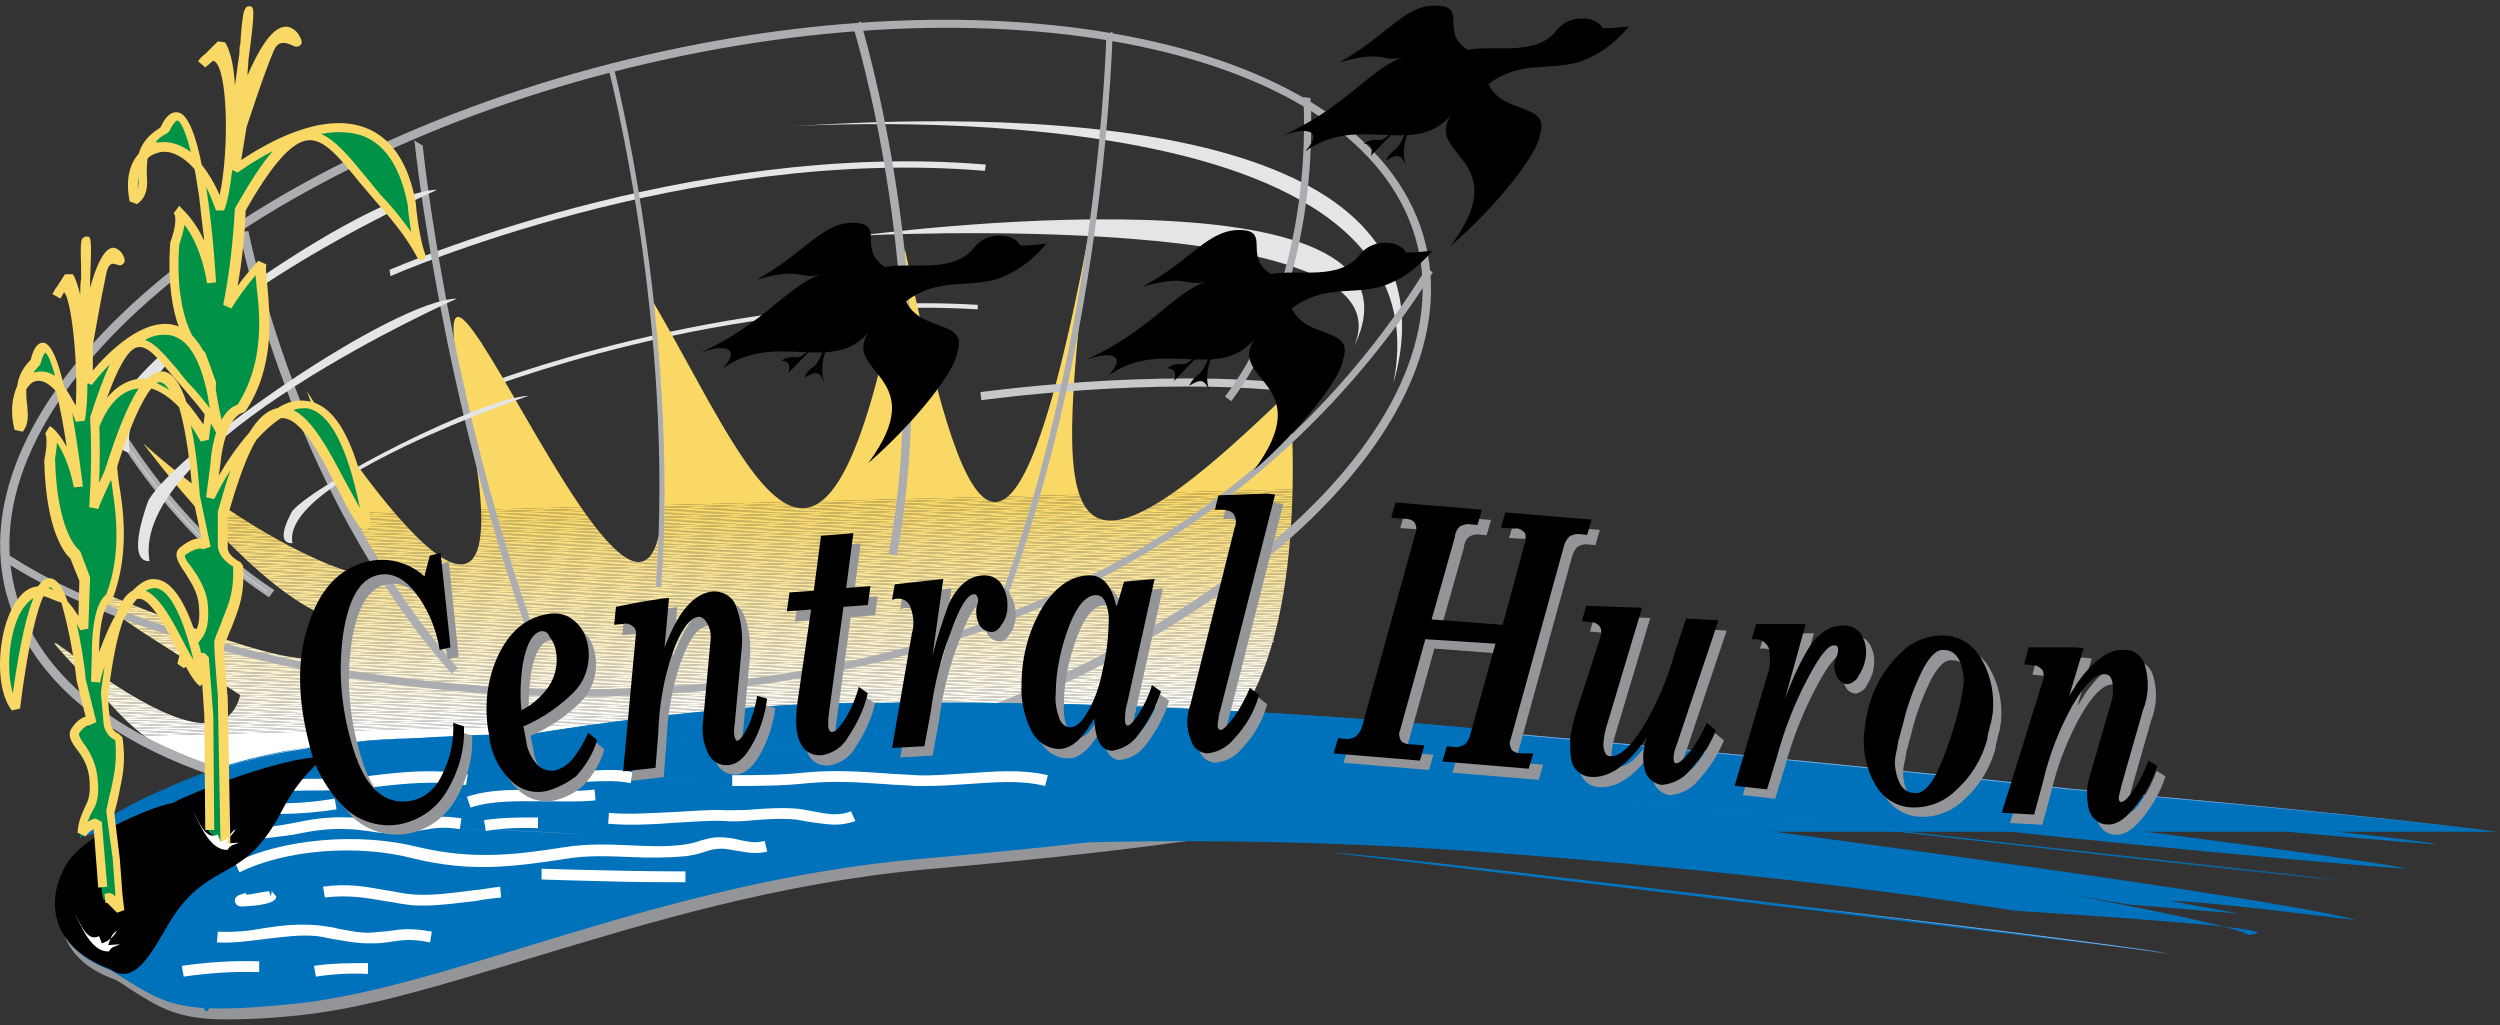 <?xml version="1.0" encoding="UTF-8"?>
<svg xmlns="http://www.w3.org/2000/svg" xmlns:xlink="http://www.w3.org/1999/xlink" version="1.1" id="Layer_1" x="0px" y="0px" viewBox="0 0 278 114" style="enable-background:new 0 0 278 114;" xml:space="preserve">
<rect x="0" y="0" width="278" height="114" fill="#333333" stroke="none"/>
<style type="text/css">
	.st0{fill:#E4E5E6;}
	.st1{clip-path:url(#SVGID_2_);fill:#F9D865;}
	.st2{clip-path:url(#SVGID_2_);fill:#F9D866;}
	.st3{clip-path:url(#SVGID_2_);fill:#F9D967;}
	.st4{clip-path:url(#SVGID_2_);fill:#F9D968;}
	.st5{clip-path:url(#SVGID_2_);fill:#F9D969;}
	.st6{clip-path:url(#SVGID_2_);fill:#F9D96A;}
	.st7{clip-path:url(#SVGID_2_);fill:#F9DA6B;}
	.st8{clip-path:url(#SVGID_2_);fill:#F9DA6C;}
	.st9{clip-path:url(#SVGID_2_);fill:#F9DA6D;}
	.st10{clip-path:url(#SVGID_2_);fill:#F9DA6E;}
	.st11{clip-path:url(#SVGID_2_);fill:#F9DB6F;}
	.st12{clip-path:url(#SVGID_2_);fill:#F9DB70;}
	.st13{clip-path:url(#SVGID_2_);fill:#F9DB71;}
	.st14{clip-path:url(#SVGID_2_);fill:#FADB72;}
	.st15{clip-path:url(#SVGID_2_);fill:#FADC73;}
	.st16{clip-path:url(#SVGID_2_);fill:#FADC74;}
	.st17{clip-path:url(#SVGID_2_);fill:#FADC75;}
	.st18{clip-path:url(#SVGID_2_);fill:#FADC76;}
	.st19{clip-path:url(#SVGID_2_);fill:#FADD77;}
	.st20{clip-path:url(#SVGID_2_);fill:#FADD78;}
	.st21{clip-path:url(#SVGID_2_);fill:#FADD79;}
	.st22{clip-path:url(#SVGID_2_);fill:#FADD7A;}
	.st23{clip-path:url(#SVGID_2_);fill:#FADE7B;}
	.st24{clip-path:url(#SVGID_2_);fill:#FADE7C;}
	.st25{clip-path:url(#SVGID_2_);fill:#FADE7D;}
	.st26{clip-path:url(#SVGID_2_);fill:#FADE7E;}
	.st27{clip-path:url(#SVGID_2_);fill:#FADF7F;}
	.st28{clip-path:url(#SVGID_2_);fill:#FADF80;}
	.st29{clip-path:url(#SVGID_2_);fill:#FADF81;}
	.st30{clip-path:url(#SVGID_2_);fill:#FADF82;}
	.st31{clip-path:url(#SVGID_2_);fill:#FAE083;}
	.st32{clip-path:url(#SVGID_2_);fill:#FAE084;}
	.st33{clip-path:url(#SVGID_2_);fill:#FAE085;}
	.st34{clip-path:url(#SVGID_2_);fill:#FAE086;}
	.st35{clip-path:url(#SVGID_2_);fill:#FAE187;}
	.st36{clip-path:url(#SVGID_2_);fill:#FAE188;}
	.st37{clip-path:url(#SVGID_2_);fill:#FAE189;}
	.st38{clip-path:url(#SVGID_2_);fill:#FAE18A;}
	.st39{clip-path:url(#SVGID_2_);fill:#FAE28B;}
	.st40{clip-path:url(#SVGID_2_);fill:#FBE28C;}
	.st41{clip-path:url(#SVGID_2_);fill:#FBE28D;}
	.st42{clip-path:url(#SVGID_2_);fill:#FBE28E;}
	.st43{clip-path:url(#SVGID_2_);fill:#FBE38F;}
	.st44{clip-path:url(#SVGID_2_);fill:#FBE390;}
	.st45{clip-path:url(#SVGID_2_);fill:#FBE391;}
	.st46{clip-path:url(#SVGID_2_);fill:#FBE392;}
	.st47{clip-path:url(#SVGID_2_);fill:#FBE493;}
	.st48{clip-path:url(#SVGID_2_);fill:#FBE494;}
	.st49{clip-path:url(#SVGID_2_);fill:#FBE495;}
	.st50{clip-path:url(#SVGID_2_);fill:#FBE496;}
	.st51{clip-path:url(#SVGID_2_);fill:#FBE597;}
	.st52{clip-path:url(#SVGID_2_);fill:#FBE598;}
	.st53{clip-path:url(#SVGID_2_);fill:#FBE599;}
	.st54{clip-path:url(#SVGID_2_);fill:#FBE69A;}
	.st55{clip-path:url(#SVGID_2_);fill:#FBE69B;}
	.st56{clip-path:url(#SVGID_2_);fill:#FBE69C;}
	.st57{clip-path:url(#SVGID_2_);fill:#FBE69D;}
	.st58{clip-path:url(#SVGID_2_);fill:#FBE79E;}
	.st59{clip-path:url(#SVGID_2_);fill:#FBE79F;}
	.st60{clip-path:url(#SVGID_2_);fill:#FBE7A0;}
	.st61{clip-path:url(#SVGID_2_);fill:#FBE7A1;}
	.st62{clip-path:url(#SVGID_2_);fill:#FBE8A2;}
	.st63{clip-path:url(#SVGID_2_);fill:#FBE8A3;}
	.st64{clip-path:url(#SVGID_2_);fill:#FBE8A4;}
	.st65{clip-path:url(#SVGID_2_);fill:#FCE8A5;}
	.st66{clip-path:url(#SVGID_2_);fill:#FCE9A6;}
	.st67{clip-path:url(#SVGID_2_);fill:#FCE9A7;}
	.st68{clip-path:url(#SVGID_2_);fill:#FCE9A8;}
	.st69{clip-path:url(#SVGID_2_);fill:#FCE9A9;}
	.st70{clip-path:url(#SVGID_2_);fill:#FCEAAA;}
	.st71{clip-path:url(#SVGID_2_);fill:#FCEAAB;}
	.st72{clip-path:url(#SVGID_2_);fill:#FCEAAC;}
	.st73{clip-path:url(#SVGID_2_);fill:#FCEAAD;}
	.st74{clip-path:url(#SVGID_2_);fill:#FCEBAE;}
	.st75{clip-path:url(#SVGID_2_);fill:#FCEBAF;}
	.st76{clip-path:url(#SVGID_2_);fill:#FCEBB0;}
	.st77{clip-path:url(#SVGID_2_);fill:#FCEBB1;}
	.st78{clip-path:url(#SVGID_2_);fill:#FCECB3;}
	.st79{clip-path:url(#SVGID_2_);fill:#FCECB4;}
	.st80{clip-path:url(#SVGID_2_);fill:#FCECB5;}
	.st81{clip-path:url(#SVGID_2_);fill:#FCECB6;}
	.st82{clip-path:url(#SVGID_2_);fill:#FCEDB7;}
	.st83{clip-path:url(#SVGID_2_);fill:#FCEDB8;}
	.st84{clip-path:url(#SVGID_2_);fill:#FCEDB9;}
	.st85{clip-path:url(#SVGID_2_);fill:#FCEDBA;}
	.st86{clip-path:url(#SVGID_2_);fill:#FCEEBB;}
	.st87{clip-path:url(#SVGID_2_);fill:#FCEEBC;}
	.st88{clip-path:url(#SVGID_2_);fill:#FCEEBD;}
	.st89{clip-path:url(#SVGID_2_);fill:#FCEEBE;}
	.st90{clip-path:url(#SVGID_2_);fill:#FCEFBF;}
	.st91{clip-path:url(#SVGID_2_);fill:#FDEFC0;}
	.st92{clip-path:url(#SVGID_2_);fill:#FDEFC1;}
	.st93{clip-path:url(#SVGID_2_);fill:#FDEFC2;}
	.st94{clip-path:url(#SVGID_2_);fill:#FDF0C3;}
	.st95{clip-path:url(#SVGID_2_);fill:#FDF0C4;}
	.st96{clip-path:url(#SVGID_2_);fill:#FDF0C5;}
	.st97{clip-path:url(#SVGID_2_);fill:#FDF0C6;}
	.st98{clip-path:url(#SVGID_2_);fill:#FDF1C7;}
	.st99{clip-path:url(#SVGID_2_);fill:#FDF1C8;}
	.st100{clip-path:url(#SVGID_2_);fill:#FDF1C9;}
	.st101{clip-path:url(#SVGID_2_);fill:#FDF1CA;}
	.st102{clip-path:url(#SVGID_2_);fill:#FDF2CB;}
	.st103{clip-path:url(#SVGID_2_);fill:#FDF2CC;}
	.st104{clip-path:url(#SVGID_2_);fill:#FDF2CD;}
	.st105{clip-path:url(#SVGID_2_);fill:#FDF3CE;}
	.st106{clip-path:url(#SVGID_2_);fill:#FDF3CF;}
	.st107{clip-path:url(#SVGID_2_);fill:#FDF3D0;}
	.st108{clip-path:url(#SVGID_2_);fill:#FDF3D1;}
	.st109{clip-path:url(#SVGID_2_);fill:#FDF4D2;}
	.st110{clip-path:url(#SVGID_2_);fill:#FDF4D3;}
	.st111{clip-path:url(#SVGID_2_);fill:#FDF4D4;}
	.st112{clip-path:url(#SVGID_2_);fill:#FDF4D5;}
	.st113{clip-path:url(#SVGID_2_);fill:#FDF5D6;}
	.st114{clip-path:url(#SVGID_2_);fill:#FDF5D7;}
	.st115{clip-path:url(#SVGID_2_);fill:#FDF5D8;}
	.st116{clip-path:url(#SVGID_2_);fill:#FEF5D9;}
	.st117{clip-path:url(#SVGID_2_);fill:#FEF6DA;}
	.st118{clip-path:url(#SVGID_2_);fill:#FEF6DB;}
	.st119{clip-path:url(#SVGID_2_);fill:#FEF6DC;}
	.st120{clip-path:url(#SVGID_2_);fill:#FEF6DD;}
	.st121{clip-path:url(#SVGID_2_);fill:#FEF7DE;}
	.st122{clip-path:url(#SVGID_2_);fill:#FEF7DF;}
	.st123{clip-path:url(#SVGID_2_);fill:#FEF7E0;}
	.st124{clip-path:url(#SVGID_2_);fill:#FEF7E1;}
	.st125{clip-path:url(#SVGID_2_);fill:#FEF8E2;}
	.st126{clip-path:url(#SVGID_2_);fill:#FEF8E3;}
	.st127{clip-path:url(#SVGID_2_);fill:#FEF8E4;}
	.st128{clip-path:url(#SVGID_2_);fill:#FEF8E5;}
	.st129{clip-path:url(#SVGID_2_);fill:#FEF9E6;}
	.st130{clip-path:url(#SVGID_2_);fill:#FEF9E7;}
	.st131{clip-path:url(#SVGID_2_);fill:#FEF9E8;}
	.st132{clip-path:url(#SVGID_2_);fill:#FEF9E9;}
	.st133{clip-path:url(#SVGID_2_);fill:#FEFAEA;}
	.st134{clip-path:url(#SVGID_2_);fill:#FEFAEB;}
	.st135{clip-path:url(#SVGID_2_);fill:#FEFAEC;}
	.st136{clip-path:url(#SVGID_2_);fill:#FEFAED;}
	.st137{clip-path:url(#SVGID_2_);fill:#FEFBEE;}
	.st138{clip-path:url(#SVGID_2_);fill:#FEFBEF;}
	.st139{clip-path:url(#SVGID_2_);fill:#FEFBF0;}
	.st140{clip-path:url(#SVGID_2_);fill:#FEFBF1;}
	.st141{clip-path:url(#SVGID_2_);fill:#FEFCF2;}
	.st142{clip-path:url(#SVGID_2_);fill:#FFFCF3;}
	.st143{clip-path:url(#SVGID_2_);fill:#FFFCF4;}
	.st144{clip-path:url(#SVGID_2_);fill:#FFFCF5;}
	.st145{clip-path:url(#SVGID_2_);fill:#FFFDF6;}
	.st146{clip-path:url(#SVGID_2_);fill:#FFFDF7;}
	.st147{clip-path:url(#SVGID_2_);fill:#FFFDF8;}
	.st148{clip-path:url(#SVGID_2_);fill:#FFFDF9;}
	.st149{clip-path:url(#SVGID_2_);fill:#FFFEFA;}
	.st150{clip-path:url(#SVGID_2_);fill:#FFFEFB;}
	.st151{clip-path:url(#SVGID_2_);fill:#FFFEFC;}
	.st152{clip-path:url(#SVGID_2_);fill:#FFFEFD;}
	.st153{clip-path:url(#SVGID_2_);fill:#FFFFFE;}
	.st154{clip-path:url(#SVGID_2_);fill:#FFFFFF;}
	.st155{fill:#C7C8CA;}
	.st156{fill:#ABADB0;}
	.st157{fill:#939598;}
	.st158{fill:#0072BC;}
	.st159{fill:none;}
	.st160{fill:#82AADA;}
	.st161{fill:#0075BD;}
	.st162{fill:#FFFFFF;stroke:#FFFFFF;}
	.st163{fill:#FFFFFF;}
	.st164{fill:#009246;}
	.st165{fill:#F9D865;}
</style>
<g id="Group_1076" transform="translate(13.822 -31.7)">
	<g id="Path_1594">
		<path class="st0" d="M39.1,74.8l0.1,0.5c0.3-0.1,27.5-10.9,55.7-9.2v-0.5C66.8,63.9,39.4,74.7,39.1,74.8z"></path>
	</g>
	<g id="Path_1595">
		<path class="st0" d="M29.5,61.7l0.1,0.7c0.3-0.1,32.9-14.5,66.1-11.7l0.1-0.7C62.5,47.2,29.8,61.6,29.5,61.7z"></path>
	</g>
	<g id="Path_1596">
		<g>
			<defs>
				<path id="SVGID_1_" d="M20.3,75.2c0,0,26.4,42.4,17.6,1.4s30.5,66.8,20.4-12.2c11.5,19.4,19.7,44.4,28.5-5      c5.4,25.1,10.9,48.8,20.4-1.4c-3.4,30.9-4.8,43.8,22.4,17.2c0.7,8.6,1.4,33.9-10.1,40.4s-98.9,17.8-120-4.5S9.6,122,12.9,109      c-10.9-7.2-13-7.9-17.4-12.2c18,7.2,30.9,12.2,27.5,3.6C14.3,97.5,2.1,81,2.1,81c14.3,12.9,32.5,19.4,24.4,10.7"></path>
			</defs>
			<clipPath id="SVGID_2_">
				<use xlink:href="#SVGID_1_" style="overflow:visible;"></use>
			</clipPath>
			<polygon class="st1" points="131,86.1 -21.6,89.9 -21.6,35.7 131,35.7    "></polygon>
			<polygon class="st1" points="131,86.3 -21.6,90.1 -21.6,89.9 131,86.1    "></polygon>
			<polygon class="st2" points="131,86.4 -21.6,90.2 -21.6,90.1 131,86.3    "></polygon>
			<polygon class="st3" points="131,86.6 -21.6,90.4 -21.6,90.2 131,86.4    "></polygon>
			<polygon class="st4" points="131,86.7 -21.6,90.6 -21.6,90.4 131,86.6    "></polygon>
			<polygon class="st5" points="131,86.9 -21.6,90.7 -21.6,90.6 131,86.7    "></polygon>
			<polygon class="st6" points="131,87 -21.6,90.9 -21.6,90.7 131,86.9    "></polygon>
			<polygon class="st7" points="131,87.2 -21.6,91 -21.6,90.9 131,87    "></polygon>
			<polygon class="st8" points="131,87.4 -21.6,91.2 -21.6,91 131,87.2    "></polygon>
			<polygon class="st9" points="131,87.5 -21.6,91.3 -21.6,91.2 131,87.4    "></polygon>
			<polygon class="st10" points="131,87.7 -21.6,91.5 -21.6,91.3 131,87.5    "></polygon>
			<polygon class="st11" points="131,87.8 -21.6,91.7 -21.6,91.5 131,87.7    "></polygon>
			<polygon class="st12" points="131,88 -21.6,91.8 -21.6,91.7 131,87.8    "></polygon>
			<polygon class="st13" points="131,88.1 -21.6,92 -21.6,91.8 131,88    "></polygon>
			<polygon class="st14" points="131,88.3 -21.6,92.1 -21.6,92 131,88.1    "></polygon>
			<polygon class="st15" points="131,88.5 -21.6,92.3 -21.6,92.1 131,88.3    "></polygon>
			<polygon class="st16" points="131,88.6 -21.6,92.4 -21.6,92.3 131,88.5    "></polygon>
			<polygon class="st17" points="131,88.8 -21.6,92.6 -21.6,92.4 131,88.6    "></polygon>
			<polygon class="st18" points="131,88.9 -21.6,92.8 -21.6,92.6 131,88.8    "></polygon>
			<polygon class="st19" points="131,89.1 -21.6,92.9 -21.6,92.8 131,88.9    "></polygon>
			<polygon class="st20" points="131,89.2 -21.6,93.1 -21.6,92.9 131,89.1    "></polygon>
			<polygon class="st21" points="131,89.4 -21.6,93.2 -21.6,93.1 131,89.2    "></polygon>
			<polygon class="st22" points="131,89.6 -21.6,93.4 -21.6,93.2 131,89.4    "></polygon>
			<polygon class="st23" points="131,89.7 -21.6,93.5 -21.6,93.4 131,89.6    "></polygon>
			<polygon class="st24" points="131,89.9 -21.6,93.7 -21.6,93.5 131,89.7    "></polygon>
			<polygon class="st25" points="131,90 -21.6,93.9 -21.6,93.7 131,89.9    "></polygon>
			<polygon class="st26" points="131,90.2 -21.6,94 -21.6,93.9 131,90    "></polygon>
			<polygon class="st27" points="131,90.3 -21.6,94.2 -21.6,94 131,90.2    "></polygon>
			<polygon class="st28" points="131,90.5 -21.6,94.3 -21.6,94.2 131,90.3    "></polygon>
			<polygon class="st29" points="131,90.7 -21.6,94.5 -21.6,94.3 131,90.5    "></polygon>
			<polygon class="st30" points="131,90.8 -21.6,94.6 -21.6,94.5 131,90.7    "></polygon>
			<polygon class="st31" points="131,91 -21.6,94.8 -21.6,94.6 131,90.8    "></polygon>
			<polygon class="st32" points="131,91.1 -21.6,95 -21.6,94.8 131,91    "></polygon>
			<polygon class="st33" points="131,91.3 -21.6,95.1 -21.6,95 131,91.1    "></polygon>
			<polygon class="st34" points="131,91.4 -21.6,95.3 -21.6,95.1 131,91.3    "></polygon>
			<polygon class="st35" points="131,91.6 -21.6,95.4 -21.6,95.3 131,91.4    "></polygon>
			<polygon class="st36" points="131,91.8 -21.6,95.6 -21.6,95.4 131,91.6    "></polygon>
			<polygon class="st37" points="131,91.9 -21.6,95.7 -21.6,95.6 131,91.8    "></polygon>
			<polygon class="st38" points="131,92.1 -21.6,95.9 -21.6,95.7 131,91.9    "></polygon>
			<polygon class="st39" points="131,92.2 -21.6,96.1 -21.6,95.9 131,92.1    "></polygon>
			<polygon class="st40" points="131,92.4 -21.6,96.2 -21.6,96.1 131,92.2    "></polygon>
			<polygon class="st41" points="131,92.5 -21.6,96.4 -21.6,96.2 131,92.4    "></polygon>
			<polygon class="st42" points="131,92.7 -21.6,96.5 -21.6,96.4 131,92.5    "></polygon>
			<polygon class="st43" points="131,92.9 -21.6,96.7 -21.6,96.5 131,92.7    "></polygon>
			<polygon class="st44" points="131,93 -21.6,96.8 -21.6,96.7 131,92.9    "></polygon>
			<polygon class="st45" points="131,93.2 -21.6,97 -21.6,96.8 131,93    "></polygon>
			<polygon class="st46" points="131,93.3 -21.6,97.2 -21.6,97 131,93.2    "></polygon>
			<polygon class="st47" points="131,93.5 -21.6,97.3 -21.6,97.2 131,93.3    "></polygon>
			<polygon class="st48" points="131,93.6 -21.6,97.5 -21.6,97.3 131,93.5    "></polygon>
			<polygon class="st49" points="131,93.8 -21.6,97.6 -21.6,97.5 131,93.6    "></polygon>
			<polygon class="st50" points="131,94 -21.6,97.8 -21.6,97.6 131,93.8    "></polygon>
			<polygon class="st51" points="131,94.1 -21.6,97.9 -21.6,97.8 131,94    "></polygon>
			<polygon class="st52" points="131,94.3 -21.6,98.1 -21.6,97.9 131,94.1    "></polygon>
			<polygon class="st53" points="131,94.4 -21.6,98.3 -21.6,98.1 131,94.3    "></polygon>
			<polygon class="st54" points="131,94.6 -21.6,98.4 -21.6,98.3 131,94.4    "></polygon>
			<polygon class="st55" points="131,94.7 -21.6,98.6 -21.6,98.4 131,94.6    "></polygon>
			<polygon class="st56" points="131,94.9 -21.6,98.7 -21.6,98.6 131,94.7    "></polygon>
			<polygon class="st57" points="131,95.1 -21.6,98.9 -21.6,98.7 131,94.9    "></polygon>
			<polygon class="st58" points="131,95.2 -21.6,99 -21.6,98.9 131,95.1    "></polygon>
			<polygon class="st59" points="131,95.4 -21.6,99.2 -21.6,99 131,95.2    "></polygon>
			<polygon class="st60" points="131,95.5 -21.6,99.4 -21.6,99.2 131,95.4    "></polygon>
			<polygon class="st61" points="131,95.7 -21.6,99.5 -21.6,99.4 131,95.5    "></polygon>
			<polygon class="st62" points="131,95.8 -21.6,99.7 -21.6,99.5 131,95.7    "></polygon>
			<polygon class="st63" points="131,96 -21.6,99.8 -21.6,99.7 131,95.8    "></polygon>
			<polygon class="st64" points="131,96.2 -21.6,100 -21.6,99.8 131,96    "></polygon>
			<polygon class="st65" points="131,96.3 -21.6,100.1 -21.6,100 131,96.2    "></polygon>
			<polygon class="st66" points="131,96.5 -21.6,100.3 -21.6,100.1 131,96.3    "></polygon>
			<polygon class="st67" points="131,96.6 -21.6,100.5 -21.6,100.3 131,96.5    "></polygon>
			<polygon class="st68" points="131,96.8 -21.6,100.6 -21.6,100.5 131,96.6    "></polygon>
			<polygon class="st69" points="131,96.9 -21.6,100.8 -21.6,100.6 131,96.8    "></polygon>
			<polygon class="st70" points="131,97.1 -21.6,100.9 -21.6,100.8 131,96.9    "></polygon>
			<polygon class="st71" points="131,97.3 -21.6,101.1 -21.6,100.9 131,97.1    "></polygon>
			<polygon class="st72" points="131,97.4 -21.6,101.2 -21.6,101.1 131,97.3    "></polygon>
			<polygon class="st73" points="131,97.6 -21.6,101.4 -21.6,101.2 131,97.4    "></polygon>
			<polygon class="st74" points="131,97.7 -21.6,101.6 -21.6,101.4 131,97.6    "></polygon>
			<polygon class="st75" points="131,97.9 -21.6,101.7 -21.6,101.6 131,97.7    "></polygon>
			<polygon class="st76" points="131,98 -21.6,101.9 -21.6,101.7 131,97.9    "></polygon>
			<polygon class="st77" points="131,98.2 -21.6,102 -21.6,101.9 131,98    "></polygon>
			<polygon class="st78" points="131,98.4 -21.6,102.2 -21.6,102 131,98.2    "></polygon>
			<polygon class="st79" points="131,98.5 -21.6,102.3 -21.6,102.2 131,98.4    "></polygon>
			<polygon class="st80" points="131,98.7 -21.6,102.5 -21.6,102.3 131,98.5    "></polygon>
			<polygon class="st81" points="131,98.8 -21.6,102.7 -21.6,102.5 131,98.7    "></polygon>
			<polygon class="st82" points="131,99 -21.6,102.8 -21.6,102.7 131,98.8    "></polygon>
			<polygon class="st83" points="131,99.1 -21.6,103 -21.6,102.8 131,99    "></polygon>
			<polygon class="st84" points="131,99.3 -21.6,103.1 -21.6,103 131,99.1    "></polygon>
			<polygon class="st85" points="131,99.5 -21.6,103.3 -21.6,103.1 131,99.3    "></polygon>
			<polygon class="st86" points="131,99.6 -21.6,103.4 -21.6,103.3 131,99.5    "></polygon>
			<polygon class="st87" points="131,99.8 -21.6,103.6 -21.6,103.4 131,99.6    "></polygon>
			<polygon class="st88" points="131,99.9 -21.6,103.8 -21.6,103.6 131,99.8    "></polygon>
			<polygon class="st89" points="131,100.1 -21.6,103.9 -21.6,103.8 131,99.9    "></polygon>
			<polygon class="st90" points="131,100.2 -21.6,104.1 -21.6,103.9 131,100.1    "></polygon>
			<polygon class="st91" points="131,100.4 -21.6,104.2 -21.6,104.1 131,100.2    "></polygon>
			<polygon class="st92" points="131,100.6 -21.6,104.4 -21.6,104.2 131,100.4    "></polygon>
			<polygon class="st93" points="131,100.7 -21.6,104.5 -21.6,104.4 131,100.6    "></polygon>
			<polygon class="st94" points="131,100.9 -21.6,104.7 -21.6,104.5 131,100.7    "></polygon>
			<polygon class="st95" points="131,101 -21.6,104.9 -21.6,104.7 131,100.9    "></polygon>
			<polygon class="st96" points="131,101.2 -21.6,105 -21.6,104.9 131,101    "></polygon>
			<polygon class="st97" points="131,101.3 -21.6,105.2 -21.6,105 131,101.2    "></polygon>
			<polygon class="st98" points="131,101.5 -21.6,105.3 -21.6,105.2 131,101.3    "></polygon>
			<polygon class="st99" points="131,101.7 -21.6,105.5 -21.6,105.3 131,101.5    "></polygon>
			<polygon class="st100" points="131,101.8 -21.6,105.6 -21.6,105.5 131,101.7    "></polygon>
			<polygon class="st101" points="131,102 -21.6,105.8 -21.6,105.6 131,101.8    "></polygon>
			<polygon class="st102" points="131,102.1 -21.6,106 -21.6,105.8 131,102    "></polygon>
			<polygon class="st103" points="131,102.3 -21.6,106.1 -21.6,106 131,102.1    "></polygon>
			<polygon class="st104" points="131,102.4 -21.6,106.3 -21.6,106.1 131,102.3    "></polygon>
			<polygon class="st105" points="131,102.6 -21.6,106.4 -21.6,106.3 131,102.4    "></polygon>
			<polygon class="st106" points="131,102.8 -21.6,106.6 -21.6,106.4 131,102.6    "></polygon>
			<polygon class="st107" points="131,102.9 -21.6,106.7 -21.6,106.6 131,102.8    "></polygon>
			<polygon class="st108" points="131,103.1 -21.6,106.9 -21.6,106.7 131,102.9    "></polygon>
			<polygon class="st109" points="131,103.2 -21.6,107.1 -21.6,106.9 131,103.1    "></polygon>
			<polygon class="st110" points="131,103.4 -21.6,107.2 -21.6,107.1 131,103.2    "></polygon>
			<polygon class="st111" points="131,103.5 -21.6,107.4 -21.6,107.2 131,103.4    "></polygon>
			<polygon class="st112" points="131,103.7 -21.6,107.5 -21.6,107.4 131,103.5    "></polygon>
			<polygon class="st113" points="131,103.9 -21.6,107.7 -21.6,107.5 131,103.7    "></polygon>
			<polygon class="st114" points="131,104 -21.6,107.8 -21.6,107.7 131,103.9    "></polygon>
			<polygon class="st115" points="131,104.2 -21.6,108 -21.6,107.8 131,104    "></polygon>
			<polygon class="st116" points="131,104.3 -21.6,108.2 -21.6,108 131,104.2    "></polygon>
			<polygon class="st117" points="131,104.5 -21.6,108.3 -21.6,108.2 131,104.3    "></polygon>
			<polygon class="st118" points="131,104.6 -21.6,108.5 -21.6,108.3 131,104.5    "></polygon>
			<polygon class="st119" points="131,104.8 -21.6,108.6 -21.6,108.5 131,104.6    "></polygon>
			<polygon class="st120" points="131,105 -21.6,108.8 -21.6,108.6 131,104.8    "></polygon>
			<polygon class="st121" points="131,105.1 -21.6,108.9 -21.6,108.8 131,105    "></polygon>
			<polygon class="st122" points="131,105.3 -21.6,109.1 -21.6,108.9 131,105.1    "></polygon>
			<polygon class="st123" points="131,105.4 -21.6,109.3 -21.6,109.1 131,105.3    "></polygon>
			<polygon class="st124" points="131,105.6 -21.6,109.4 -21.6,109.3 131,105.4    "></polygon>
			<polygon class="st125" points="131,105.7 -21.6,109.6 -21.6,109.4 131,105.6    "></polygon>
			<polygon class="st126" points="131,105.9 -21.6,109.7 -21.6,109.6 131,105.7    "></polygon>
			<polygon class="st127" points="131,106.1 -21.6,109.9 -21.6,109.7 131,105.9    "></polygon>
			<polygon class="st128" points="131,106.2 -21.6,110 -21.6,109.9 131,106.1    "></polygon>
			<polygon class="st129" points="131,106.4 -21.6,110.2 -21.6,110 131,106.2    "></polygon>
			<polygon class="st130" points="131,106.5 -21.6,110.4 -21.6,110.2 131,106.4    "></polygon>
			<polygon class="st131" points="131,106.7 -21.6,110.5 -21.6,110.4 131,106.5    "></polygon>
			<polygon class="st132" points="131,106.8 -21.6,110.7 -21.6,110.5 131,106.7    "></polygon>
			<polygon class="st133" points="131,107 -21.6,110.8 -21.6,110.7 131,106.8    "></polygon>
			<polygon class="st134" points="131,107.2 -21.6,111 -21.6,110.8 131,107    "></polygon>
			<polygon class="st135" points="131,107.3 -21.6,111.1 -21.6,111 131,107.2    "></polygon>
			<polygon class="st136" points="131,107.5 -21.6,111.3 -21.6,111.1 131,107.3    "></polygon>
			<polygon class="st137" points="131,107.6 -21.6,111.5 -21.6,111.3 131,107.5    "></polygon>
			<polygon class="st138" points="131,107.8 -21.6,111.6 -21.6,111.5 131,107.6    "></polygon>
			<polygon class="st139" points="131,107.9 -21.6,111.8 -21.6,111.6 131,107.8    "></polygon>
			<polygon class="st140" points="131,108.1 -21.6,111.9 -21.6,111.8 131,107.9    "></polygon>
			<polygon class="st141" points="131,108.3 -21.6,112.1 -21.6,111.9 131,108.1    "></polygon>
			<polygon class="st142" points="131,108.4 -21.6,112.2 -21.6,112.1 131,108.3    "></polygon>
			<polygon class="st143" points="131,108.6 -21.6,112.4 -21.6,112.2 131,108.4    "></polygon>
			<polygon class="st144" points="131,108.7 -21.6,112.6 -21.6,112.4 131,108.6    "></polygon>
			<polygon class="st145" points="131,108.9 -21.6,112.7 -21.6,112.6 131,108.7    "></polygon>
			<polygon class="st146" points="131,109 -21.6,112.9 -21.6,112.7 131,108.9    "></polygon>
			<polygon class="st147" points="131,109.2 -21.6,113 -21.6,112.9 131,109    "></polygon>
			<polygon class="st148" points="131,109.4 -21.6,113.2 -21.6,113 131,109.2    "></polygon>
			<polygon class="st149" points="131,109.5 -21.6,113.3 -21.6,113.2 131,109.4    "></polygon>
			<polygon class="st150" points="131,109.7 -21.6,113.5 -21.6,113.3 131,109.5    "></polygon>
			<polygon class="st151" points="131,109.8 -21.6,113.7 -21.6,113.5 131,109.7    "></polygon>
			<polygon class="st152" points="131,110 -21.6,113.8 -21.6,113.7 131,109.8    "></polygon>
			<polygon class="st153" points="131,110.1 -21.6,114 -21.6,113.8 131,110    "></polygon>
			<polygon class="st154" points="131,110.3 -21.6,114.1 -21.6,114 131,110.1    "></polygon>
			<polygon class="st154" points="-21.6,114.1 131,110.3 131,143.4 -21.6,143.4    "></polygon>
		</g>
	</g>
	<g id="Path_1597">
		<path class="st155" d="M95.3,76.2l-0.1-0.9c0.2,0,19.2-2.7,35.1-0.9l-0.1,0.9C114.4,73.5,95.5,76.2,95.3,76.2z"></path>
	</g>
	<g id="Path_1598">
		<path class="st0" d="M136.7,70.3c10.7-21.2-54.9-12.4-54.9-12.4S143.8,54.7,136.7,70.3"></path>
	</g>
	<g id="Path_1599">
		<path class="st0" d="M141.1,74.4c10.1-34.9-60-29-67.9-28.6C73.2,45.8,148.1,40.5,141.1,74.4"></path>
	</g>
	<g id="Path_1600">
		<path class="st156" d="M115.8,91c-10.9,6.8-22.9,11.7-35.5,14.3c-21.7,4.7-41.8,3.1-54.9,1c-15.5-2.5-29.7-7.3-38.1-12.8l-0.5,0.7    c8.4,5.5,22.8,10.4,38.4,12.9c13.1,2.1,33.4,3.7,55.2-1c12.7-2.6,24.8-7.5,35.8-14.5c11.8-7.6,21.8-17.7,29.3-29.6l-0.7-0.5    C137.4,73.5,127.5,83.5,115.8,91z"></path>
	</g>
	<g id="Path_1601">
		<path class="st156" d="M13.8,57.4c0.1,0.3,5.4,28.3,23.3,48.6l-0.7,0.6C18.2,86,12.9,57.8,12.8,57.5L13.8,57.4z"></path>
	</g>
	<g id="Path_1602">
		<path class="st156" d="M131.1,42.5c0,0.2,1.6,19.7-8.7,33.3l0.7,0.5c10.4-13.9,8.8-33.5,8.8-33.7L131.1,42.5z"></path>
	</g>
	<g id="Path_1603">
		<path class="st155" d="M33,47.9c0,0.3,3.1,28.6,12.9,55.1l-0.4,0.3c-10-26.8-13-55.3-13-55.6L33,47.9z"></path>
	</g>
	<g id="Path_1604">
		<path class="st156" d="M32.3,47.6c0,0.3,3.1,28.9,13,55.7l0.1,0.3l0.7-0.5l-0.1-0.1c-9.8-26.5-12.8-54.7-12.8-55v-0.1l-1-0.6    L32.3,47.6z M32.7,48L32.7,48c1.4,11.1,3.4,22,6.1,32.9C36.2,70,34.1,59.1,32.7,48L32.7,48z M43.1,95.5c0.8,2.4,1.6,4.9,2.5,7.3    l0,0C44.7,100.4,43.9,98,43.1,95.5z"></path>
	</g>
	<g id="Path_1605">
		<path class="st156" d="M109.2,35.6c0,0.3-0.8,33.3-12.1,63.5l0.6,0.3c11.5-30.6,12.2-63.9,12.2-64.2L109.2,35.6z"></path>
	</g>
	<g id="Path_1606">
		<path class="st156" d="M81,34.5c0.1,0.3,9.3,29.9,4,58.8l0.9,0.2c5.4-29.2-4-59.1-4-59.4L81,34.5z"></path>
	</g>
	<g id="Path_1607">
		<path class="st156" d="M53.8,39.2c0.1,0.3,7.5,28.8,5.3,57.7l0.6,0.1c2.1-29.2-5.3-58-5.4-58.3L53.8,39.2z"></path>
	</g>
	<g id="Path_1608">
		<path class="st155" d="M-4.6,72c0.1,0.2,7.2,16.3,20.8,25.3l-0.3,0.5C2.2,88.7-5,72.4-5.1,72.2L-4.6,72z"></path>
	</g>
	<g id="Path_1609">
		<path class="st156" d="M-4.6,71.8l-0.7,0.3l0.1,0.2c0.1,0.2,7.2,16.5,21.1,25.7l0.2,0.1l0.6-0.8l-0.2-0.1    C2.8,88.2-4.2,72.1-4.3,71.9l-0.1-0.2L-4.6,71.8z M-4.7,72.3c0.8,1.8,7.8,16.5,20.6,25.1c-0.1,0.1-0.1,0.1-0.1,0.1    C3,89-4,74.2-4.8,72.4C-4.8,72.3-4.8,72.3-4.7,72.3z"></path>
	</g>
	<g id="Ellipse_44">
		<path class="st156" d="M40.1,122.4c-8.2,0-16-0.8-23.1-2.4c-16.8-3.9-27.5-11.9-30.2-22.6c-5.4-22,25.7-48.5,69.2-59.1    c43.5-10.6,83.3-1.4,88.7,20.5c5.4,22-25.7,48.5-69.2,59.1C63.4,120.9,51.3,122.4,40.1,122.4z M56.2,38.7l0.1,0.5    c-43,10.5-73.7,36.5-68.5,57.9c2.5,10.3,13,18.1,29.4,21.8c16.6,3.8,37.2,3.1,58.1-2c43-10.5,73.7-36.5,68.5-57.9    c-5.2-21.4-44.5-30.3-87.5-19.8L56.2,38.7z"></path>
	</g>
	<g id="Path_1610">
		<path class="st0" d="M2.7,87.3C6.2,81.5,29.9,65.1,37,64.9c0,0-36.4,16.1-34.2,29.2C0,94.2,2.7,87.3,2.7,87.3z"></path>
	</g>
	<g id="Path_1611">
		<path class="st0" d="M0.4,75.2C4,69.3,27.6,52.9,34.8,52.8c0,0-36.4,16.1-34.2,29.2C-2.2,81.9,0.4,75.2,0.4,75.2z"></path>
	</g>
	<g id="Path_1612">
		<path class="st0" d="M18.7,88.5C21.5,85.3,39.6,76,45,75.7c0,0-27.7,9.4-26.3,16.4C16.5,92.2,18.7,88.5,18.7,88.5z"></path>
	</g>
	<g id="Group_1060" transform="translate(115.422 69.984)">
		<g id="Path_1613">
			<path d="M8.9-12.7c3.1,0.2,0.1,3,3.2,4.9C15.1-8.4,19.7-7,22-10c1.4-1.8,4.4-1.6,5.1-0.2c1,0,1.9-0.1,2.9-0.2     c-1.5,1.9-3.5,3.3-5.7,4c-3.5,0.9-6.4-0.2-9.9,2.4c1.6,3.5,7,2,5.7,5.7c-0.2,2-4.6,7.7-9.9,12.3c7.2-9.7-2.9-9.9,0-14.5     C6.1,4.2-0.1-0.8-6,3.5C-3.6,0.9-6.3,0.7-9.1,2C-1.4-1.3,1.2-5.8,5-7C2.5-6.3,3-7.9-2.2-6.4C3.4-9.4,5.1-12.9,8.9-12.7z"></path>
		</g>
		<g id="Path_1614">
			<path d="M5.2,0c0,0-0.2-0.2-0.7,0.2c-0.7,0.5-1.2,2.3-2.7,2C1.3,2.2,0.9,2.4,0.5,2.7c1.4-0.1,0.8,1.4,0.8,1.4L5.2,0z"></path>
		</g>
		<g id="Path_1615">
			<path d="M6.4-0.6C6.1-0.6,5.8-0.5,5.8-0.2C5.4,0.7,4.9,2.7,4,3.4C3.6,3.7,3.2,4.1,3,4.6c1.4-0.8,1.6-0.7,2.3,0.6     C4.2,3,6.4-0.6,6.4-0.6z"></path>
		</g>
	</g>
	<g id="Group_1061" transform="translate(72.524 69.197)">
		<g id="Path_1616">
			<path d="M8.9-12.7c3.1,0.2,0.1,3,3.2,4.9C15.1-8.4,19.7-7,22-10c1.4-1.8,4.4-1.6,5.1-0.2c1,0,1.9-0.1,2.9-0.2     c-1.5,1.9-3.5,3.3-5.7,4c-3.5,0.9-6.4-0.2-9.9,2.4c1.6,3.5,7,2,5.7,5.7c-0.2,2-4.6,7.7-9.9,12.3c7.2-9.7-2.9-9.9,0-14.5     C6.1,4.2-0.1-0.8-6,3.5C-3.6,0.9-6.3,0.7-9.1,2C-1.4-1.3,1.2-5.8,5-7C2.5-6.3,3-7.9-2.2-6.4C3.4-9.5,5.2-13,8.9-12.7z"></path>
		</g>
		<g id="Path_1617">
			<path d="M5.2,0c0,0-0.2-0.2-0.7,0.2c-0.7,0.6-1.2,2.3-2.7,2C1.3,2.2,0.9,2.4,0.5,2.6C1.9,2.6,1.3,4,1.3,4L5.2,0z"></path>
		</g>
		<g id="Path_1618">
			<path d="M6.4-0.6C6.2-0.7,5.9-0.5,5.8-0.3C5.4,0.6,5,2.6,4.1,3.3C3.6,3.6,3.3,4,3.1,4.5c1.4-0.8,1.6-0.7,2.3,0.6     C4.3,2.9,6.4-0.6,6.4-0.6z"></path>
		</g>
	</g>
	<g id="Group_1062" transform="translate(137.294 45.046)">
		<g id="Path_1619">
			<path d="M8.9-12.7c3.1,0.2,0.1,3,3.2,4.9C15.1-8.4,19.7-7,22-10c1.4-1.8,4.4-1.6,5.1-0.2c1,0,1.9-0.1,2.9-0.2     c-1.5,1.9-3.5,3.3-5.7,4c-3.5,0.9-6.4-0.2-9.9,2.4c1.6,3.5,7,2,5.7,5.7c-0.2,2-4.6,7.7-9.9,12.3c7.2-9.7-2.9-9.9,0-14.5     C6.1,4.2-0.1-0.8-6,3.5C-3.6,0.9-6.3,0.7-9.1,2C-1.4-1.3,1.2-5.8,5-7C2.5-6.3,3-7.9-2.2-6.4C3.4-9.5,5.1-13,8.9-12.7z"></path>
		</g>
		<g id="Path_1620">
			<path d="M5.2,0c0,0-0.2-0.2-0.7,0.2c-0.7,0.5-1.2,2.3-2.7,2C1.3,2.2,0.9,2.4,0.5,2.6C1.9,2.6,1.3,4,1.3,4L5.2,0z"></path>
		</g>
		<g id="Path_1621">
			<path d="M6.4-0.6C6.1-0.7,5.8-0.5,5.8-0.3C5.4,0.6,4.9,2.6,4,3.3C3.6,3.6,3.2,4,3,4.5c1.4-0.8,1.6-0.7,2.3,0.6     C4.2,2.9,6.4-0.6,6.4-0.6z"></path>
		</g>
	</g>
	<g id="Group_1063" transform="translate(2.349 134.457)">
		<g id="Path_1622">
			<path class="st157" d="M12.6-4c-2.7-18.2-20-2.5-20-2.5s-5.7,8.7,4.3,12.4c6.2,3.8,7,5.1,20.6,3.7C34.6,7.8,58-4,86.9-6.5     s36.9-4.5,36.9-4.5S49.3-11.4,12.6-4z"></path>
			<path class="st157" d="M9.1,10.6c-5.5,0-7.4-1.2-11-3.5c-0.4-0.3-0.9-0.6-1.4-0.9c-3.1-1.1-5-2.8-5.8-5.2     c-1.3-3.8,1.2-7.7,1.4-7.8l0.1-0.1c0.4-0.3,9.2-8.2,15.4-6c2.7,1,4.5,3.8,5.3,8.3c36.5-7.3,110.1-7,110.8-6.9l0.1,0.9     c-0.1,0-8.4,2-37,4.5C70.4-4.6,55.7-0.1,42.8,3.8c-9.6,2.9-18,5.5-25.3,6.3C13.9,10.5,11.2,10.6,9.1,10.6z M-7.1-6.2     c-0.3,0.4-2.3,3.9-1.2,7c0.7,2,2.5,3.6,5.3,4.6c0.6,0.3,1.1,0.6,1.5,0.9c4.9,3,6.5,4.1,18.9,2.8C24.6,8.4,32.9,5.9,42.5,3     c13-4,27.7-8.4,44.3-9.9c16.9-1.5,26.6-2.8,31.8-3.6c-17.5,0.1-75.3,0.8-106,7l-0.5,0.1l-0.1-0.5c-0.7-4.4-2.3-7.2-4.8-8     C1.9-13.9-6.4-6.8-7.1-6.2z"></path>
		</g>
	</g>
	<g id="Path_1623">
		<path class="st158" d="M14.2,129.7c-2.7-18.2-20-2.5-20-2.5s-5.7,8.7,4.3,12.4c6.2,3.8,7,5.1,20.6,3.7    c17.2-1.8,40.6-13.6,69.5-16.1c28.8-2.5,36.9-4.5,36.9-4.5S50.9,122.3,14.2,129.7z"></path>
	</g>
	<g id="Group_1066" transform="translate(10.423 122.586)">
		<g id="Path_1624">
			<path class="st159" d="M-7.3,9.2c85.4-19.8,173.6,0.1,260.4,2.3"></path>
		</g>
		<g id="Group_1065">
			<g id="Group_1064">
				<g id="Path_1625">
					<path class="st158" d="M-0.8,20.1c0,0-0.3,4.7-1.9-2.7l-1.8-5.8l-2.3-4l-0.6-4.4c0.1,0.5,3-3.6,44.2-10.7       c12.8-2.9,25.9-4.3,39-4.2c0-0.3,40.8,0.6,81.9,5.2c41.2,4.6,83.2,8.3,89.1,9.5c0,0.1-24.6-1.9-50.1-4.9s-51.9-6-55.2-5.5       C141.8-7.5,236.2,4,243.3,5.7c0,0.1-22.9-1.8-46.9-4.4c-24-2.5-49.1-4.9-53.4-3.6c0.1-0.1,84.5,10.8,94.7,13.7       c0,0.1-16.3-2.1-20.6-2.1l7.6,1.4c-4.1-0.3-8.1-0.7-12.2-1l-7-1.2c0,0,19,3.5,20.3,4.6c0-0.1,8.8-0.5-25.8-2.7       c0,0.1-20.2-3.6-56-6.3C122.5,2.4,101,2.2,79.5,3.5C54.9,5.3,27.1,9.6-0.8,20.1z"></path>
				</g>
				<g id="Path_1626">
					<path class="st158" d="M-9.1,1.6C1-1.5,11.3-4,21.7-5.9c18.6-3.6,43.6-6.3,68.2-6.7c0-0.1,26.7,0.7,54.3,3.3       c27.6,2.5,56.2,5.4,61.7,6.1c0,0.1,29.9,2.5,47.5,4.8"></path>
					<path class="st160" d="M253.3,1.6c-13.4-1.7-34-3.5-42.9-4.3C209-2.8,207.8-2.9,207-3c-0.9-0.1-1.2-0.1-1.2-0.1l0,0       c-5.7-0.7-34.8-3.7-61.7-6.1c-26.5-2.5-52.5-3.3-54.2-3.3c0,0,0,0-0.1,0v0l0,0c-23.2,0.4-48.7,2.9-68.1,6.7       C11.3-4,1-1.4-9.1,1.6l0-0.1C1-1.5,11.3-4,21.6-5.9c19.5-3.8,45-6.3,68.2-6.7v0c0,0,0.1,0,0.1,0c2.2,0,27.6,0.8,54.2,3.3       c26.9,2.4,56,5.4,61.7,6.1l0,0c0.2,0,2,0.2,4.6,0.4C219.3-2,240-0.1,253.3,1.6L253.3,1.6z"></path>
				</g>
				<g id="Path_1627">
					<path class="st158" d="M144.5-9.3c-4.2-0.7-22.3-2.2-39.4-2.9c-17.2-0.8-33.4-0.5-33.4-0.5c-13-0.1-33.5,2.3-50.4,6       C11-4.5,0.9-1.7-9.1,1.6"></path>
					<path class="st161" d="M-9.1,1.6L-9.1,1.6C0.8-1.8,11-4.5,21.2-6.7c16.2-3.5,36.6-6,49.9-6c0.2,0,0.4,0,0.5,0       c0.2,0,16.4-0.3,33.4,0.5c17.8,0.7,35.5,2.3,39.5,2.9l0,0.1c-3.9-0.7-21.7-2.2-39.4-2.9c-17-0.8-33.2-0.5-33.4-0.5       c-0.2,0-0.4,0-0.5,0c-13.3,0-33.7,2.4-49.9,6C11-4.5,0.8-1.7-9.1,1.6z"></path>
				</g>
				<g id="Path_1628">
					<path class="st158" d="M146.1-3c0.1-0.1,74.3,8.5,90.4,10"></path>
					<path class="st161" d="M236.5,7.1c-9.3-0.9-37.6-4.1-60.3-6.7c-15.9-1.8-29.6-3.4-30.1-3.4c0,0,0,0,0,0l0,0l0,0c0,0,0,0,0,0       c0.5,0,7,0.7,30.1,3.3C198.9,2.9,227.2,6.1,236.5,7.1L236.5,7.1z"></path>
				</g>
				<g id="Path_1629">
					<path class="st158" d="M124.4,4c0-0.5,85.3,9.9,92.6,11.1"></path>
					<path class="st160" d="M217,15.2c-3.7-0.6-27.3-3.6-48.7-6.2c-25-3-42.3-5-43.8-5c-0.1,0-0.1,0-0.1,0c0,0,0,0,0,0h-0.1l0,0       c0,0,0.1,0,0.1,0c2.4,0,36.6,4.1,43.7,5C189.6,11.5,213.3,14.4,217,15.2L217,15.2z"></path>
				</g>
			</g>
		</g>
	</g>
	<g id="Path_1630">
		<path class="st162" d="M163.8,87"></path>
	</g>
	<g id="Group_1069" transform="translate(4.109 126.115)">
		<g id="Path_1631">
			<path class="st158" d="M-6.8,3.4c17.2-8.1,59.4-7.7,80.5-7"></path>
		</g>
		<g id="Group_1068">
			<g id="Group_1067">
				<g id="Path_1632">
					<path class="st158" d="M-2.3,10.6c0,0,0.9,2.9-1.2-1.8L-5.3,5l-1.6-2.6L-8-0.5c0,0.3,0.7-2.1,13.6-6.7       c3.8-1.9,7.9-3.1,12.1-3.5c8.6-0.8,17.3-1.1,25.9-0.9c13.1,0.1,26.5,1.2,28.3,2.2c0.1-0.3-31.4-3.1-33.4-1.8       c0.1-0.3,30.1,1.8,32.3,3.8c0.1-0.2-29-2.9-31.6-0.3C39.3-8,65.9-5.8,69-3.4c0,0-5.1-1-6.4-0.7l2.3,0.7l-3.8-0.1l-2.2-0.5       c0,0,5.9,1.6,6.3,2.3c0,0,2.7-0.8-8-0.7c0,0-6.4-1.4-17.4-0.8C33.1-2.9,26.4-1.9,20-0.3C12.7,1.8,3.6,4.8-2.3,10.6z"></path>
				</g>
				<g id="Path_1633">
					<path class="st158" d="M-9.1-1.5C-6-3.3-2.7-4.9,0.6-6.2c6.9-2.6,14-4.5,21.3-5.7c0.1-0.5,33.3-1.3,36.8-0.3       c0,0,9.6,0.3,15.2,1.8"></path>
					<path class="st160" d="M-9.1-1.5L-9.1-1.5C-6-3.3-2.7-4.9,0.6-6.2c6.9-2.6,14-4.5,21.3-5.7c0,0,0,0,0,0       c0.5-0.3,9.4-0.6,17.5-0.7c4-0.1,17.2-0.2,19.3,0.4c0.1,0,9.6,0.3,15.2,1.8l0,0c-5.5-1.5-15.1-1.8-15.2-1.8       c-2.2-0.6-15.5-0.5-19.5-0.4c-9,0.1-17,0.5-17.2,0.7l0,0h0C14.7-10.6,7.5-8.7,0.6-6.2C-2.7-4.9-6-3.3-9.1-1.5z"></path>
				</g>
				<g id="Path_1634">
					<path class="st158" d="M39.2-12.6c-2.7-0.6-23,1.2-23,1.4C10.8-10.4,5.5-8.9,0.4-6.6C-2.9-5.3-6.1-3.5-9-1.4"></path>
					<path class="st161" d="M-9-1.4L-9-1.4c2.9-2.1,6.1-3.9,9.4-5.3c5-2.3,10.4-3.8,15.8-4.6c0,0,0,0,0,0c0.2-0.1,5.4-0.7,10.6-1       c3.2-0.2,10.8-0.7,12.4-0.4l0,0c-1.6-0.3-9.2,0.2-12.3,0.4c-5.6,0.4-10.4,0.9-10.6,1v0l0,0C10.8-10.4,5.5-8.9,0.4-6.6       C-2.9-5.2-6.1-3.5-9-1.4z"></path>
				</g>
				<g id="Path_1635">
					<path class="st158" d="M40-8.5c0-0.2,23.4,0.9,28.5,2"></path>
					<path class="st161" d="M68.5-6.4c-2.9-0.6-11.3-1.2-16-1.5C47-8.2,41.9-8.5,40.4-8.5c-0.2,0-0.4,0-0.4,0c0,0,0,0,0,0h0l0,0       c0.1-0.1,6.3,0.2,12.5,0.5C57.2-7.7,65.6-7.1,68.5-6.4L68.5-6.4z"></path>
				</g>
				<g id="Path_1636">
					<path class="st158" d="M33.7-2.3c0-0.3,26.6,1.2,28.8,2.1"></path>
					<path class="st160" d="M62.5-0.1c-1.3-0.6-11-1.3-15.1-1.5c-7.2-0.5-13.5-0.7-13.7-0.6c0,0,0,0,0,0h0c0,0,0,0,0,0       c0.2-0.1,6.9,0.2,13.7,0.6C51.5-1.4,61.2-0.7,62.5-0.1L62.5-0.1z"></path>
				</g>
			</g>
		</g>
	</g>
	<g id="Path_1637">
		<path d="M-4.4,138.6"></path>
	</g>
	<g id="Path_1638">
		<path class="st163" d="M12.8,128.7l-0.5-1.1c5.3-2.6,13.7-3.4,20.4-1.7c6,1.4,10.6,0.9,16.3,0c2.5-0.4,4.9-0.3,7.3-0.2    c2,0.1,4,0.2,6.1-0.1c0.5-0.1,1.1-0.2,1.6-0.4c0.7-0.2,1.4-0.4,2-0.4c0.9,0,1.7,0.1,2.4,0.3c1,0.2,1.8,0.4,2.8,0.1l0.3,1.2    c-1.2,0.3-2.3,0.1-3.4-0.1c-0.7-0.1-1.4-0.3-2.1-0.2c-0.5,0-1.1,0.2-1.7,0.4c-0.6,0.2-1.2,0.3-1.8,0.4c-2.2,0.2-4.2,0.2-6.3,0.1    c-2.4-0.1-4.7-0.2-7.1,0.2c-5.9,0.9-10.5,1.5-16.8,0C25.9,125.5,17.9,126.2,12.8,128.7z"></path>
	</g>
	<g id="Path_1639">
		<path class="st163" d="M13.7,125v-1.2c1.9,0,3.6-0.3,5.2-0.6c1.9-0.4,3.8-0.7,6-0.6c0.8,0,1.7,0.1,2.4,0.3    c1.2,0.2,2.4,0.3,3.6,0.2c0.8-0.1,1.5-0.2,2.1-0.3c1.3-0.3,2.4-0.4,4.5-0.1l-0.2,1.2c-2-0.3-2.8-0.1-4.1,0.1    c-0.6,0.1-1.3,0.2-2.2,0.3c-1.4,0.2-2.7,0-4-0.2c-0.8-0.1-1.5-0.2-2.3-0.2c-2.1-0.1-3.9,0.2-5.8,0.6C17.4,124.7,15.6,125,13.7,125    z"></path>
	</g>
	<g id="Path_1640">
		<path class="st163" d="M27.2,136.6c-1.3,0-2.4-0.2-3.5-0.4c-0.8-0.1-1.5-0.3-2.2-0.4c-2.1-0.2-3.8,0.1-5.7,0.3    c-1.7,0.2-3.5,0.5-5.5,0.4l0.1-1.2c1.9,0.1,3.6-0.1,5.2-0.4c1.9-0.3,3.8-0.5,6-0.3c0.8,0.1,1.6,0.2,2.3,0.4    c1.2,0.2,2.4,0.5,3.7,0.4c0.8-0.1,1.5-0.1,2-0.2c1.4-0.2,2.4-0.3,4.6,0.1l-0.2,1.2c-2-0.4-2.8-0.3-4.2-0.1    c-0.6,0.1-1.2,0.2-2.1,0.2C27.6,136.6,27.4,136.6,27.2,136.6z"></path>
	</g>
	<g id="Path_1641">
		<path class="st163" d="M40.2,124.1l-0.2-1.2c2-0.3,4-0.3,6-0.3l0,1.2C44,123.7,42.1,123.8,40.2,124.1z"></path>
	</g>
	<g id="Path_1642">
		<path class="st163" d="M21.3,140.3l-0.2-1.2c2-0.3,4-0.3,6-0.3l0,1.2C25.2,139.9,23.3,140,21.3,140.3z"></path>
	</g>
	<g id="Path_1643">
		<path class="st163" d="M79,123.4c-0.9,0-1.9-0.2-2.8-0.3c-0.7-0.1-1.4-0.3-2-0.3c-1.3-0.1-2.7,0-4.1,0.1c-1.1,0.1-2.2,0.2-3.2,0.1    c-1.8-0.1-3.7,0.1-5.8,0.2c-2.5,0.2-5,0.3-7.3,0.1l0.1-1.2c2.3,0.2,4.8,0,7.2-0.1c2-0.1,4-0.3,5.9-0.2c1,0,2,0,3.1-0.1    c1.4-0.1,2.8-0.2,4.3-0.1c0.7,0,1.4,0.2,2.1,0.3c1.5,0.3,3,0.6,4.3,0l0.5,1.1C80.5,123.3,79.7,123.4,79,123.4z"></path>
	</g>
	<g id="Path_1644">
		<path class="st163" d="M38.5,121.5l-0.4-1.2c2.7-0.9,5.7-0.8,8.6-0.7c1.9,0.1,3.8,0.1,5.6-0.1l0.1,1.2c-1.9,0.2-3.9,0.1-5.8,0.1    C43.7,120.8,40.9,120.7,38.5,121.5z"></path>
	</g>
	<g id="Path_1645">
		<path class="st163" d="M17.6,122.2c-0.4,0-0.8,0-1.2,0l0-1.2c2.3,0.1,4.7-0.1,7-0.5l0.2,1.2C21.6,122,19.6,122.2,17.6,122.2z"></path>
	</g>
	<g id="Path_1646">
		<path class="st163" d="M8.3,122.2L8.2,121c2.6-0.3,5.3-0.4,7.9-0.3l0,1.2C13.5,121.8,10.9,121.9,8.3,122.2z"></path>
	</g>
	<g id="Path_1647">
		<path class="st163" d="M33.3,132.4c-0.6,0-1.2,0-1.8-0.1c-0.9-0.1-1.7-0.3-2.5-0.4c-2.3-0.4-4.2-0.7-6.7-0.4l-0.2-1.2    c2.7-0.4,4.8,0,7,0.4c0.8,0.1,1.6,0.3,2.4,0.4c2.2,0.3,4.9-0.1,7.3-0.4c1.1-0.1,2.1-0.3,3-0.4l0.1,1.2c-0.9,0.1-1.9,0.2-2.9,0.4    C37.2,132.1,35.2,132.4,33.3,132.4z"></path>
	</g>
	<g id="Path_1648">
		<path class="st163" d="M6.6,140.3l-0.2-1.2c2.8-0.4,5.7-0.6,8.6-0.5l0,1.2C12.2,139.7,9.4,139.9,6.6,140.3z"></path>
	</g>
	<g id="Path_1649">
		<path class="st163" d="M60.3,129.8c-3.5,0-7.1-0.1-10.6-0.2l-3.3-0.1l0-1.2l3.3,0.1c4.2,0.1,8.5,0.2,12.7,0.2l0,1.2    C61.7,129.8,61,129.8,60.3,129.8z"></path>
	</g>
	<g id="Path_1650">
		<path class="st163" d="M13.1,132.5c-0.6,0-0.7-0.3-0.8-0.5c-0.1-0.6,0.4-0.8,1.2-1l0.1,0.2c0.8-0.1,2.2-0.4,2.5-0.4l0.2,0.6l0,0    l0.1-0.6l0.5,0.6c0,0.8-2,1-3.7,1.1C13.2,132.5,13.2,132.5,13.1,132.5z"></path>
	</g>
	<g id="Path_1651">
		<path class="st163" d="M89.1,119.1c-0.4,0-0.7,0-1.1,0c-1.2-0.1-2.3-0.1-3.3-0.2c-3-0.2-5.6-0.4-8.8-0.1c-2.8,0.3-5.6,0.3-8.3,0.3    v-1.2c2.7,0,5.4,0,8.1-0.3c3.4-0.3,6.1-0.1,9,0.1c1.1,0.1,2.1,0.1,3.3,0.2c1.8,0.1,3.7-0.1,5.6-0.2c3-0.2,6.1-0.5,9.1,0.2    l-0.3,1.2c-2.9-0.7-5.7-0.4-8.8-0.2C92.2,119,90.7,119.1,89.1,119.1z"></path>
	</g>
	<g id="Path_1652">
		<path class="st163" d="M48.6,118.8l0-1.2c0.4,0,1-0.1,1.6-0.1c2-0.1,4.7-0.4,6.4,0.1l-0.3,1.2c-1.5-0.4-4.1-0.2-6-0.1    C49.6,118.7,49.1,118.8,48.6,118.8z"></path>
	</g>
	<g id="Path_1653">
		<path class="st163" d="M16.7,119.8l-0.2-1.2c1.8-0.3,3.6-0.3,5.3-0.3c1.4,0,2.9,0,4.4-0.2c0.6-0.1,1.1-0.1,1.7-0.2    c3.4-0.4,6.7-0.7,10.3-0.1l-0.2,1.2c-3.4-0.5-6.6-0.2-10,0.2c-0.6,0.1-1.1,0.1-1.7,0.2c-1.6,0.1-3.1,0.2-4.5,0.2    C20.1,119.6,18.5,119.6,16.7,119.8z"></path>
	</g>
	<g id="Group_1074" transform="translate(28.673 99.48)">
		<g id="Group_1071" transform="translate(0.911 1.042)">
			<g id="Group_1070">
				<g id="Path_1654">
					<path class="st157" d="M9.1,13c0.1,2.4-0.5,4.8-1.8,7c-1,1.8-2.6,3.1-4.6,3.7c-2.3,0.7-4.8,0.1-6.6-1.4       C-6,20.3-7.5,17.8-8.1,15c-1.3-5-1.4-9.5-0.1-13.3c1.2-3.8,3.3-6.2,6.4-7c2.3-0.6,4.7,0,6.5,1.6L5.3-6l1.2-0.3L7.6,4.2L6.4,4.5       C6,2.1,5.1-0.1,3.6-2C2.3-3.6,0.9-4.2-0.6-3.8c-1.9,0.5-3.1,2.6-3.7,6.3c-0.6,4-0.3,8.1,0.8,12c0.7,2.6,1.6,4.5,2.8,5.6       c1.1,1.1,2.7,1.5,4.2,1.1c1.5-0.4,2.6-1.5,3.2-2.9c0.9-1.8,1.3-3.7,1.2-5.7L9.1,13z"></path>
				</g>
				<g id="Path_1655">
					<path class="st157" d="M18.2,20.2c-1.5,0.3-3-0.2-4.1-1.3c-1.3-1.3-2.1-3-2.3-4.8v-0.1c-0.6-3-0.3-6.1,1-8.9       c1.3-2.7,3.1-4.2,5.5-4.6c1-0.2,2.1,0,2.9,0.7c0.9,0.7,1.4,1.7,1.6,2.9c0.3,1.9-0.3,3.8-1.6,5.1c-1.6,1.6-3.5,2.9-5.6,3.8       l0.3,1.5c0.1,1,0.5,1.9,1.2,2.7c0.5,0.6,1.3,0.8,2,0.7c0.8-0.2,1.5-0.7,2-1.3c0.7-0.9,1.3-1.9,1.7-2.9l1,0.8       c-0.4,1.5-1.3,2.9-2.3,4C20.6,19.3,19.5,19.9,18.2,20.2z M17.7,2.4c-1,0.2-1.7,1.5-2.1,3.9c-0.2,1.6-0.3,3.3-0.1,4.9       c1.2-0.6,2.2-1.5,3-2.6c0.8-1.2,1.1-2.7,0.8-4.1C19.2,4,19,3.5,18.6,3C18.5,2.7,18.1,2.4,17.7,2.4z"></path>
				</g>
				<g id="Path_1656">
					<path class="st157" d="M28.2,3c0.1-0.4,0-0.8-0.3-1c-0.3-0.3-0.7-0.4-1.1-0.3l-1,0.1l0.2-2l2.5-0.5L31-1.2l0.9-0.1l-0.5,5.5       c0.2-0.5,0.4-1,0.6-1.4c1.3-3,2.9-4.6,4.7-4.8c1.1-0.1,2.2,0.5,2.6,1.5c0.6,1.5,0.8,3.1,0.7,4.6l-0.8,8.7       c-0.1,0.5-0.1,0.9,0,1.4c0.1,0.3,0.2,0.4,0.3,0.4c0.3-0.1,0.7-0.6,1.2-1.6c0.5-1.1,0.8-2.2,1-3.4l1.1,0.3       c-0.2,1.8-0.8,3.6-1.7,5.2c-0.8,1.4-1.6,2.1-2.6,2.2c-0.9,0.1-1.8-0.4-2.2-1.2c-0.6-1.2-0.8-2.5-0.6-3.8l0.8-8.7       c0.1-0.7,0-1.4-0.3-2c-0.3-0.5-0.6-0.8-1-0.8c-1,0.1-2,1.5-2.9,4c-1,2.9-1.5,5.9-1.6,9l-0.3,3.8l-1.8,0.2L26.8,18L28.2,3z"></path>
				</g>
				<g id="Path_1657">
					<path class="st157" d="M46.2,10.3l1.4-10.2L45,0.3l0.3-2.1L47.9-2l0.8-6.1l3.6-0.3l-0.8,6.1l2.7-0.2l-0.3,2.1l-2.7,0.2       l-1.6,11.7c-0.1,0.6-0.1,1.1-0.1,1.7c0.1,0.4,0.3,0.6,0.5,0.5c0.4,0,0.8-0.6,1.5-1.6c0.6-1.1,1.1-2.2,1.4-3.4l1,0.7       c-0.4,1.8-1.2,3.4-2.2,4.9c-0.6,1.1-1.7,1.8-2.9,2c-1,0.1-2-0.4-2.4-1.4C46,13.4,45.9,11.8,46.2,10.3z"></path>
				</g>
				<g id="Path_1658">
					<path class="st157" d="M58.9,2.7c0.3-1,0.2-2.1-0.2-3.1c-0.3-0.7-1.2-1-1.9-0.7h-0.1l0.3-1.7l2.7-0.3l2.7-0.3l-1.2,8.5       c0.5-1.9,1.1-3.8,1.8-5.7c1-2.1,2.3-3.2,4-3.2c0.8,0,1.6,0.4,2,1.2c0.5,0.9,0.6,1.8,0.5,2.8c-0.1,0.6-0.3,1.1-0.7,1.6       c-0.3,0.5-0.7,0.7-1,0.7c-0.6,0-1.1-0.3-1.4-0.8c-0.3-0.6-0.4-1.3-0.3-2l0.1-0.3c0.1-0.3,0.1-0.5,0-0.8       c-0.1-0.2-0.2-0.3-0.3-0.3h-0.1c-0.7,0-1.6,1.4-2.6,4.3c-1.1,2.8-1.8,5.8-2.2,8.8l-0.7,3.8l-1.8,0.1l-1.8,0.1L58.9,2.7z"></path>
				</g>
				<g id="Path_1659">
					<path class="st157" d="M75.3,15.5c-1.3,0-2.5-0.8-3.1-2c-0.8-1.6-1.2-3.4-1.1-5.2c0-3,0.8-6,2.3-8.5c1.5-2.4,3.3-3.6,5.3-3.6       c1.4,0,2.4,1.1,2.9,3.3l0.1,0.1l0.8-2.7l3.4-0.3l-3,13.6c-0.2,0.7-0.3,1.3-0.3,2c0,0.5,0.1,0.7,0.3,0.7c0.3,0,0.7-0.5,1.3-1.4       c0.6-1,1.1-2,1.4-3.1l1,0.7c-0.5,1.7-1.4,3.3-2.5,4.8c-0.7,1-1.7,1.6-2.9,1.8c-0.8,0-1.4-0.5-1.7-1.5c-0.2-0.7-0.3-1.4-0.3-2.1       l-0.7,1.1C77.5,14.7,76.4,15.6,75.3,15.5z M79.4-1.5c-1.1,0-2.1,1.1-3,3.4c-0.9,2.4-1.5,5-1.5,7.6c-0.1,0.9,0.1,1.9,0.4,2.7       c0.2,0.6,0.7,1,1.2,1c0.7,0,1.3-0.6,2-1.8c0.8-1.4,1.3-2.9,1.6-4.5c0.5-2,0.7-4.1,0.7-6.1C80.7-0.8,80.2-1.5,79.4-1.5z"></path>
				</g>
				<g id="Path_1660">
					<path class="st157" d="M89.9,10.5l4.9-19.6c0.2-0.5,0.2-1-0.1-1.5c-0.2-0.3-0.7-0.5-1.4-0.5h-0.7l0.4-1.6l2.7-0.1l2.7-0.1       l0.9,0.1l-6.1,24c-0.2,0.5-0.2,1.1-0.3,1.6c0,0.4,0.1,0.5,0.3,0.6c0.3,0,0.8-0.5,1.5-1.4c0.7-1,1.3-2.1,1.8-3.3l1,0.8       C97,11.4,96,13,94.8,14.3c-0.8,1-1.9,1.6-3.1,1.7c-0.9-0.1-1.6-0.7-1.8-1.6C89.5,13.2,89.5,11.8,89.9,10.5z"></path>
				</g>
				<g id="Path_1661">
					<path class="st157" d="M109.1,13L115-8.4c0.2-0.4,0.1-0.8-0.1-1.2c-0.3-0.3-0.7-0.4-1.2-0.4l-1.4-0.1l0.5-1.7l4.8,0.4l4.8,0.4       l-0.5,1.7l-1-0.1c-0.3,0-0.7,0.1-1,0.3c-0.3,0.3-0.5,0.7-0.5,1.1l-2.6,9.2l7.9,0.6l2.5-9.2c0.1-0.5,0.1-0.9-0.1-1.1       c-0.3-0.3-0.7-0.5-1.1-0.4L124.4-9l0.5-1.7l4.8,0.4l4.8,0.4l-0.5,1.7l-1-0.1c-0.3,0-0.7,0.1-1,0.3c-0.3,0.3-0.5,0.7-0.6,1.1       l-5.9,21.4c-0.2,0.4-0.1,0.8,0.1,1.2c0.3,0.3,0.7,0.4,1.2,0.4l1.4,0.1l-0.5,1.7l-4.8-0.4l-4.8-0.4l0.5-1.7l1,0.1       c0.3,0,0.7-0.1,1-0.3c0.3-0.3,0.5-0.7,0.6-1.1L124,3.9l-7.9-0.6l-2.8,10.1c-0.2,0.4-0.1,0.8,0.1,1.2c0.3,0.3,0.7,0.4,1.2,0.4       l1.4,0.1l-0.5,1.7l-4.8-0.4l-4.7-0.4l0.5-1.7l1,0.1c0.3,0,0.7-0.1,1-0.3C108.7,13.8,108.9,13.4,109.1,13z"></path>
				</g>
				<g id="Path_1662">
					<path class="st157" d="M136.3,12.6c-0.3,0.9-0.5,1.8-0.5,2.7c0.1,0.7,0.3,1.1,0.7,1.1c1.1,0.1,2.3-1,3.7-3.2       c1.6-2.7,2.8-5.5,3.6-8.5l1.2-3.6l1.8,0.1l1.8,0.1l-4.6,13.7c-0.2,0.5-0.4,1.1-0.4,1.6c0,0.4,0.1,0.6,0.3,0.6       c0.3,0,0.8-0.4,1.6-1.4c0.7-0.9,1.3-2,1.8-3.1l1,0.8c-0.7,1.7-1.7,3.2-2.9,4.5c-0.7,0.9-1.9,1.5-3.1,1.6       c-0.9-0.1-1.7-0.8-1.9-1.7c-0.3-1.2-0.2-2.5,0.3-3.7c-0.3,0.4-0.5,0.7-0.7,1c-1.9,2.5-3.8,3.7-5.7,3.5c-1.1-0.1-2-1-2.1-2.1       c-0.1-0.6-0.1-1.3-0.1-2c0.1-1.1,0.4-2.2,0.7-3.2l2.7-8.3c0.1-0.4,0.1-0.8-0.1-1.1c-0.2-0.3-0.6-0.5-1-0.5l-1-0.1l0.5-1.7       l3.1,0.1l3.1,0.1L136.3,12.6z"></path>
				</g>
				<g id="Path_1663">
					<path class="st157" d="M154,7.4c0.4-1,0.4-2,0.2-3.1c-0.3-0.7-1-1.1-1.8-1h-0.1l0.5-1.7h5.5l-2.3,8.3c0.7-1.9,1.5-3.7,2.5-5.4       c1.2-2,2.7-2.9,4.4-2.7c0.8,0.1,1.5,0.6,1.8,1.4c0.4,0.9,0.4,1.9,0.1,2.9c-0.2,0.6-0.5,1.1-0.8,1.6c-0.3,0.3-0.6,0.5-1,0.6       c-0.6,0-1.1-0.4-1.3-1c-0.3-0.6-0.3-1.4,0-2l0.1-0.2c0.1-0.3,0.1-0.5,0.1-0.8c-0.1-0.2-0.1-0.3-0.3-0.3h-0.1       c-0.7-0.1-1.7,1.2-3.1,3.9c-1.4,2.7-2.5,5.5-3.3,8.5L154,20l-1.8-0.2l-1.8-0.2L154,7.4z"></path>
				</g>
				<g id="Path_1664">
					<path class="st157" d="M166,19.4c-1-1.7-1.4-3.8-1.2-5.8c0.1-0.4,0.1-0.8,0.2-1.4c0.1-0.5,0.2-1,0.3-1.4       c0.6-2.2,1.8-4.3,3.5-5.9c1.3-1.4,3.2-2.1,5.1-2c1.7,0.1,3.2,1.2,4,2.7c1,1.8,1.4,3.8,1.2,5.9c-0.1,0.4-0.1,0.9-0.3,1.4       c-0.1,0.6-0.3,1-0.3,1.5c-0.6,2.2-1.8,4.2-3.5,5.7c-1.3,1.3-3.1,2-5,1.9C168.3,21.9,166.8,20.9,166,19.4z M172.7,18.6       c1-2,1.7-4.1,2.3-6.2c0.2-0.6,0.3-1.3,0.5-1.9c0.1-0.7,0.2-1.2,0.3-1.7c0.2-1,0-2.1-0.4-3c-0.3-0.7-0.9-1.2-1.7-1.2       c-0.8-0.1-1.5,0.6-2.3,2c-1,2-1.8,4.1-2.3,6.3c-0.2,0.6-0.3,1.2-0.5,1.8c-0.1,0.7-0.2,1.2-0.3,1.6c-0.2,1,0,2.1,0.4,3       c0.3,0.7,0.9,1.2,1.7,1.2C171.2,20.5,171.9,19.9,172.7,18.6L172.7,18.6z"></path>
				</g>
				<g id="Path_1665">
					<path class="st157" d="M184.7,7.9c0.1-0.4,0.1-0.8-0.1-1.1c-0.3-0.3-0.6-0.5-1-0.5l-1-0.1l0.5-1.9h5.2l0.9,0.1l-1.6,5.3       c0.3-0.5,0.6-0.9,0.8-1.3c1.9-2.7,3.7-4,5.5-3.8c1.1,0,2,0.9,2.2,2c0.4,1.6,0.3,3.2-0.3,4.7l-2.4,8.4c-0.1,0.4-0.2,0.9-0.3,1.3       c0,0.3,0.1,0.5,0.3,0.5c0.3,0,0.8-0.5,1.4-1.4c0.7-1,1.2-2.1,1.6-3.2l1,0.6c-0.6,1.8-1.5,3.4-2.7,4.8c-1,1.2-2,1.8-2.9,1.7       c-0.9,0-1.7-0.7-2-1.6c-0.3-1.3-0.3-2.6,0.1-3.8l2.4-8.3c0.2-0.7,0.2-1.4,0.1-2.1c-0.1-0.6-0.4-0.9-0.8-0.9       c-1-0.1-2.2,1-3.6,3.4c-1.5,2.7-2.6,5.5-3.3,8.5l-1,3.7l-1.8-0.1l-1.8-0.1L184.7,7.9z"></path>
				</g>
			</g>
		</g>
		<g id="Group_1073">
			<g id="Group_1072">
				<g id="Path_1666">
					<path d="M9.1,13c0.1,2.4-0.5,4.8-1.8,7c-1,1.8-2.6,3.1-4.6,3.7c-2.3,0.7-4.8,0.1-6.6-1.4C-6,20.3-7.5,17.8-8.1,15       c-1.3-5-1.4-9.5-0.1-13.3c1.2-3.8,3.3-6.2,6.4-7c2.3-0.6,4.7,0,6.5,1.6L5.3-6l1.2-0.3L7.6,4.2L6.4,4.5C6,2.1,5.1-0.1,3.6-2       C2.3-3.6,0.9-4.2-0.6-3.8c-1.9,0.5-3.1,2.6-3.7,6.3c-0.6,4-0.3,8.1,0.8,12c0.7,2.6,1.6,4.5,2.8,5.6c1.1,1.1,2.7,1.5,4.2,1.1       c1.5-0.4,2.6-1.5,3.2-2.9c0.9-1.8,1.3-3.7,1.2-5.7L9.1,13z"></path>
				</g>
				<g id="Path_1667">
					<path d="M18.2,20.2c-1.5,0.3-3-0.2-4-1.3c-1.3-1.3-2.1-3-2.3-4.8v-0.1c-0.6-3-0.3-6.1,1-8.9c1.3-2.7,3.1-4.2,5.5-4.6       c1-0.2,2.1,0,2.9,0.7c0.9,0.7,1.4,1.7,1.6,2.9c0.3,1.9-0.3,3.8-1.6,5.1c-1.6,1.6-3.5,2.9-5.6,3.8l0.3,1.5       c0.1,1,0.5,1.9,1.2,2.7c0.5,0.6,1.3,0.8,2,0.7c0.8-0.2,1.5-0.7,2-1.3c0.7-0.9,1.3-1.9,1.7-2.9l1,0.8c-0.4,1.5-1.3,2.9-2.3,4       C20.6,19.3,19.4,19.9,18.2,20.2z M17.7,2.4c-1,0.2-1.7,1.5-2.1,3.9c-0.2,1.6-0.3,3.3-0.1,4.9c1.2-0.6,2.2-1.5,3-2.6       c0.8-1.2,1.1-2.7,0.8-4.1C19.2,4,19,3.5,18.6,3C18.4,2.5,18.1,2.4,17.7,2.4L17.7,2.4z"></path>
				</g>
				<g id="Path_1668">
					<path d="M28.2,2.9c0.1-0.4,0-0.8-0.3-1c-0.3-0.3-0.7-0.4-1.1-0.3l-1,0.1l0.2-2l2.5-0.5L31-1.2l0.9-0.1l-0.5,5.5       c0.2-0.5,0.4-1,0.6-1.4c1.3-3,2.9-4.6,4.7-4.8c1.1-0.1,2.2,0.5,2.6,1.5c0.6,1.5,0.8,3.1,0.7,4.6l-0.8,8.7       c-0.1,0.5-0.1,0.9,0,1.4c0.1,0.3,0.2,0.4,0.3,0.4c0.3-0.1,0.7-0.6,1.2-1.6c0.5-1.1,0.8-2.2,1-3.4l1.1,0.3       c-0.2,1.8-0.8,3.6-1.7,5.2c-0.8,1.4-1.6,2.1-2.6,2.2c-0.9,0.1-1.8-0.4-2.2-1.2c-0.6-1.2-0.8-2.5-0.6-3.8l0.8-8.7       c0.1-0.7,0-1.4-0.3-2c-0.3-0.5-0.6-0.8-1-0.8c-1,0.1-2,1.5-2.9,4c-1,2.9-1.5,5.9-1.6,9l-0.3,3.8l-1.8,0.2l-1.8,0.2L28.2,2.9z"></path>
				</g>
				<g id="Path_1669">
					<path d="M46.2,10.2L47.7,0L45,0.2l0.3-2.1l2.7-0.2l0.8-6.1l3.6-0.3l-0.8,6.1l2.7-0.2l-0.3,2.1l-2.7,0.2l-1.6,11.7       c-0.1,0.6-0.1,1.1-0.1,1.7c0.1,0.4,0.3,0.6,0.5,0.5c0.4,0,0.8-0.6,1.5-1.6c0.6-1.1,1.1-2.2,1.4-3.4l1,0.7       c-0.4,1.8-1.2,3.4-2.2,4.9c-0.6,1.1-1.7,1.8-2.9,2c-1,0.1-2-0.4-2.4-1.4C46,13.9,45.9,12.3,46.2,10.2z"></path>
				</g>
				<g id="Path_1670">
					<path d="M58.9,2.7c0.3-1,0.2-2.1-0.2-3.1c-0.3-0.7-1.2-1-1.9-0.7h-0.1l0.3-1.7l2.7-0.3l2.7-0.3l-1.2,8.5       c0.5-1.9,1.1-3.8,1.8-5.7c1-2.1,2.3-3.2,4-3.2c0.8,0,1.6,0.4,2,1.2c0.5,0.9,0.6,1.8,0.5,2.8c-0.1,0.6-0.3,1.1-0.7,1.6       c-0.3,0.5-0.7,0.7-1,0.7c-0.6,0-1.1-0.3-1.4-0.8c-0.3-0.6-0.4-1.3-0.3-2l0.1-0.3c0.1-0.3,0.1-0.5,0-0.8       c-0.1-0.2-0.2-0.3-0.3-0.3h-0.1c-0.7,0-1.6,1.4-2.6,4.3c-1.1,2.8-1.8,5.8-2.2,8.8l-0.7,3.8l-1.8,0.1l-1.8,0.1L58.9,2.7z"></path>
				</g>
				<g id="Path_1671">
					<path d="M75.3,15.5c-1.3,0-2.5-0.8-3.1-2c-0.8-1.6-1.2-3.4-1.1-5.2c0-3,0.8-6,2.3-8.5c1.5-2.4,3.3-3.6,5.3-3.6       c1.4,0,2.4,1.1,2.9,3.3l0.1,0.1l0.8-2.7l3.4-0.3l-3,13.6c-0.2,0.7-0.3,1.3-0.3,2c0,0.5,0.1,0.7,0.3,0.7c0.3,0,0.7-0.5,1.3-1.4       c0.6-1,1.1-2,1.4-3.1l1,0.7c-0.5,1.7-1.4,3.3-2.5,4.8c-0.7,1-1.7,1.6-2.9,1.8c-0.8,0-1.4-0.5-1.7-1.5c-0.2-0.7-0.3-1.4-0.3-2.1       l-0.7,1.1C77.5,14.7,76.4,15.5,75.3,15.5z M79.4-1.6c-1.1,0-2.1,1.1-3,3.4c-0.9,2.4-1.5,5-1.5,7.6c-0.1,0.9,0.1,1.9,0.4,2.7       c0.2,0.6,0.7,1,1.2,1c0.7,0,1.3-0.6,2-1.8c0.8-1.4,1.3-2.9,1.6-4.5c0.5-2,0.7-4.1,0.7-6.1C80.6-0.8,80.2-1.6,79.4-1.6L79.4-1.6       z"></path>
				</g>
				<g id="Path_1672">
					<path d="M89.9,10.5l4.9-19.6c0.2-0.5,0.2-1-0.1-1.5c-0.2-0.3-0.7-0.5-1.4-0.5h-0.7l0.4-1.6l2.7-0.1l2.7-0.1l0.9,0.1l-6.1,24       c-0.2,0.5-0.2,1.1-0.3,1.6c0,0.4,0.1,0.5,0.3,0.6c0.3,0,0.8-0.5,1.5-1.4c0.7-1,1.3-2.1,1.8-3.3l1,0.8C97,11.4,96,13,94.8,14.3       c-0.8,1-1.9,1.6-3.1,1.7c-0.9-0.1-1.6-0.7-1.8-1.6C89.4,13.2,89.4,11.8,89.9,10.5z"></path>
				</g>
				<g id="Path_1673">
					<path d="M109,12.9l5.9-21.4c0.2-0.4,0.1-0.8-0.1-1.2c-0.3-0.3-0.7-0.4-1.2-0.4l-1.4-0.1l0.5-1.7l4.8,0.4l4.8,0.4l-0.5,1.7       l-1-0.1c-0.3,0-0.7,0.1-1,0.3c-0.3,0.3-0.5,0.7-0.5,1.1l-2.6,9.2l7.9,0.6l2.5-9.2c0.1-0.5,0.1-0.9-0.1-1.1       c-0.3-0.3-0.7-0.5-1.1-0.4l-1.5-0.1l0.5-1.7l4.8,0.4l4.8,0.4l-0.5,1.7l-1-0.1c-0.3,0-0.7,0.1-1,0.3c-0.3,0.3-0.5,0.7-0.6,1.1       l-5.9,21.4c-0.2,0.4-0.1,0.8,0.1,1.2c0.3,0.3,0.7,0.4,1.2,0.4L128,16l-0.5,1.7l-4.8-0.4l-4.8-0.4l0.5-1.7l1,0.1       c0.3,0,0.7-0.1,1-0.3c0.3-0.3,0.5-0.7,0.6-1.1l2.8-10.1L116,3.3l-2.8,10.1c-0.2,0.4-0.1,0.8,0.1,1.2c0.3,0.3,0.7,0.4,1.2,0.4       l1.4,0.1l-0.5,1.7l-4.8-0.4l-4.8-0.4l0.5-1.7l1,0.1c0.3,0,0.7-0.1,1-0.3C108.7,13.7,108.9,13.3,109,12.9z"></path>
				</g>
				<g id="Path_1674">
					<path d="M136.3,12.5c-0.3,0.9-0.5,1.8-0.5,2.7c0.1,0.7,0.3,1.1,0.7,1.1c1.1,0.1,2.3-1,3.7-3.2c1.6-2.7,2.8-5.5,3.6-8.5l1.2-3.6       l1.8,0.1l1.8,0.1l-4.6,13.7c-0.2,0.5-0.4,1.1-0.4,1.6c0,0.4,0.1,0.6,0.3,0.6c0.3,0,0.8-0.4,1.6-1.4c0.7-0.9,1.3-2,1.8-3.1       l1,0.8c-0.7,1.7-1.7,3.2-2.9,4.5c-0.7,0.9-1.9,1.5-3.1,1.6c-0.9-0.1-1.7-0.8-1.9-1.7c-0.3-1.2-0.2-2.5,0.3-3.7       c-0.3,0.4-0.5,0.7-0.7,1c-1.9,2.5-3.8,3.7-5.7,3.5c-1.1-0.1-2-1-2.1-2.1c-0.1-0.6-0.1-1.3-0.1-2c0.1-1.1,0.4-2.2,0.7-3.2       l2.7-8.3c0.1-0.4,0.1-0.8-0.1-1.1c-0.2-0.3-0.6-0.5-1-0.5l-1-0.1l0.5-1.7l3.1,0.1l3.1,0.1L136.3,12.5z"></path>
				</g>
				<g id="Path_1675">
					<path d="M154,7.4c0.4-1,0.4-2,0.2-3.1c-0.3-0.7-1-1.1-1.8-1h-0.1l0.5-1.7h5.5l-2.3,8.3c0.7-1.9,1.5-3.7,2.5-5.4       c1.2-2,2.7-2.9,4.4-2.7c0.8,0.1,1.5,0.6,1.8,1.4c0.4,0.9,0.4,1.9,0.1,2.9c-0.2,0.6-0.5,1.1-0.8,1.6c-0.3,0.3-0.6,0.5-1,0.6       c-0.6,0-1.1-0.4-1.3-1c-0.3-0.6-0.3-1.4,0-2l0.1-0.2c0.1-0.3,0.1-0.5,0.1-0.8c-0.1-0.2-0.1-0.3-0.3-0.3h-0.1       c-0.7-0.1-1.7,1.2-3.1,3.9c-1.4,2.7-2.5,5.5-3.3,8.5L154,20l-1.8-0.2l-1.8-0.2L154,7.4z"></path>
				</g>
				<g id="Path_1676">
					<path d="M166,19.4c-1-1.7-1.4-3.8-1.2-5.8c0.1-0.4,0.1-0.8,0.2-1.4c0.1-0.5,0.2-1,0.3-1.4c0.6-2.2,1.8-4.3,3.5-5.9       c1.3-1.4,3.2-2.1,5.1-2c1.7,0.1,3.2,1.2,4,2.7c1,1.8,1.4,3.8,1.2,5.9c-0.1,0.4-0.1,0.9-0.3,1.4c-0.1,0.6-0.3,1-0.3,1.5       c-0.6,2.2-1.8,4.2-3.5,5.7c-1.3,1.3-3.1,2-5,1.9C168.3,21.9,166.8,20.9,166,19.4z M172.7,18.5c1-2,1.7-4.1,2.3-6.2       c0.2-0.6,0.3-1.3,0.5-1.9c0.1-0.7,0.2-1.2,0.3-1.7c0.2-1,0-2.1-0.4-3c-0.3-0.7-0.9-1.2-1.7-1.2c-0.8-0.1-1.5,0.6-2.3,2       c-1,2-1.8,4.1-2.3,6.3c-0.2,0.6-0.3,1.2-0.5,1.8c-0.1,0.7-0.2,1.2-0.3,1.6c-0.2,1,0,2.1,0.4,3c0.3,0.7,0.9,1.2,1.7,1.2       C171.2,20.5,171.9,19.9,172.7,18.5L172.7,18.5z"></path>
				</g>
				<g id="Path_1677">
					<path d="M184.7,7.8c0.1-0.4,0.1-0.8-0.1-1.1c-0.3-0.3-0.6-0.5-1-0.5l-1-0.1l0.5-1.9h5.2l0.9,0.1l-1.6,5.3       c0.3-0.5,0.6-0.9,0.8-1.3c1.9-2.7,3.7-4,5.5-3.8c1.1,0,2,0.9,2.2,2c0.4,1.6,0.3,3.2-0.3,4.7l-2.4,8.4c-0.1,0.4-0.2,0.9-0.3,1.3       c0,0.3,0.1,0.5,0.3,0.5c0.3,0,0.8-0.5,1.4-1.4c0.7-1,1.2-2.1,1.6-3.2l1,0.6c-0.6,1.8-1.5,3.4-2.7,4.8c-1,1.2-2,1.8-2.9,1.7       c-0.9,0-1.7-0.7-2-1.6c-0.3-1.3-0.3-2.6,0.1-3.8l2.4-8.3c0.2-0.7,0.2-1.4,0.1-2.1c-0.1-0.6-0.4-0.9-0.8-0.9       c-1-0.1-2.2,1-3.6,3.4c-1.5,2.7-2.6,5.5-3.3,8.5l-1,3.7l-1.8-0.1l-1.8-0.1L184.7,7.8z"></path>
				</g>
			</g>
		</g>
	</g>
	<g id="Path_1678">
		<path d="M21.4,115.9c-4.9,0.3-15,4.4-16,5.1c-1.4,0.1-9.4,3.1-11.7,6.6c-2.3,3.6-2.5,9.2,4.8,11.9c3.4,2.4,5.5-4.4,7.9-7.2    c4-4.8,7.2-2.9,11.1-10.4C20.2,116.6,23.5,115.6,21.4,115.9z"></path>
	</g>
	<g id="Path_1679">
		<path class="st164" d="M9.4,124.2l-0.1-12.7L8.8,105c-0.9,0.1-1.9,0.4-2.7,0.8c0.7-3.3,2.8-2.3,2.5-6.6C8.3,95.9,5.1,94,6.3,93    C8.4,91.5,9,92.7,9,92.7l-1.2-5.7c0,0-1.8-30.5-10.7,1.1c-4.4-5.7,3.3-22.7,11.7-7.4l0.8-6.2l-1.2-3.3c0,0-3.5-2.7-2.9-12.3    C6.8,55.6,5.8,55,5.8,55s3,2.4,3.8,8.1c0-2.7-1.9-24.3-5.2-16.9C0,48.7,3.6,52.5,1.2,54c-1.4-6.6,5.9-9.6,9.6,1    c1.8-5.3,1.6-20.9-2.1-16.1l2.1-2.1c1.2,1.8,1,6.3,1.4,8.1c1.5-4.2,1-9.6,1.6-11.7c0.6-2.1-1,9-1.6,12.6c0,0,4-13.4,6.6-10.1    c1.2,2.1-1.6-1.4-2.8,1.6s-3.1,8.5-3.1,8.5l-0.5,4.8c0,0,16.4-12.7,19.5,3.8c0.8,8.7,2.9,6.9-3.3-0.1s-8.2-13-15.8,0.7    c-0.1,3.6-0.6,7.2-1.3,10.7c1.1-1.7,2.3-3.3,3.6-4.8c-0.3,2.1,2,9.6-2.2,16.2c-2.4,0.6-2.9,6.1-2.9,6.1l-0.5,3.9    c0,0,12.6-25.4,17.4,3.1c-3.5-2.7-9.2-26.2-16-1.4v3.7c0,0-0.1,1,1.7,2c0.3,4.2-0.9,5.3-2.1,8.9c0,1.2,0.4,5.9,0.4,5.9l0.3,16.5"></path>
		<path class="st165" d="M10.7,125.6l-0.3-16.5c0-0.2-0.4-4.7-0.4-5.9l0-0.2c0.3-1,0.7-1.7,0.9-2.4c0.8-1.9,1.3-3.2,1.2-5.9    c-1.7-1-1.7-2.2-1.7-2.3l0-3.7l0-0.1c0.5-1.7,0.9-3.2,1.4-4.6c-0.8,1.2-1.4,2.4-1.8,3.2L9.1,87l0.5-3.9c0-0.6,0.5-5.6,3-6.4    c3-4.7,2.5-10,2.1-13.2c0-0.4-0.1-0.8-0.1-1.2c-1,1.2-1.9,2.4-2.7,3.7l-0.9-0.4c0.7-3.5,1.1-7.1,1.3-10.7l0.1-0.2    c1.6-2.8,2.9-4.8,4.1-6.2c-2.3,1.2-3.9,2.4-3.9,2.4l-0.6-0.3c-0.2,1.8-0.5,3.5-0.9,4.5l-0.9,0c-0.4-1-0.7-1.9-1.1-2.6    c0.8,5,1.1,10.5,1.1,10.6l-1,0.1c-0.5-3.2-1.6-5.3-2.5-6.5c-0.1,0.6-0.3,1.3-0.6,2.3C5.5,68,8.7,70.7,8.8,70.7l0.2,0.2l1.2,3.3    l0,0.2l-0.8,6.2l-0.9,0.2c-0.4-0.7-0.7-1.2-1.1-1.8c0.7,3.2,0.9,6.6,1,7.8l1.2,5.7l-0.9,0.3c0,0,0-0.1-0.2-0.1    c-0.2,0-0.7,0-1.7,0.7c-0.2,0.1,0.1,0.7,0.7,1.4c0.7,1,1.7,2.5,1.8,4.3c0.2,2.6-0.5,3.5-1.3,4.3c-0.3,0.4-0.7,0.8-0.9,1.3    c0.6-0.2,1.2-0.4,1.8-0.4l0.5,0.5l0.5,6.5l0.1,12.7l-1,0l-0.1-12.7l-0.4-6c-0.7,0.1-1.4,0.4-1.9,0.7l-0.7-0.5    c0.3-1.5,0.9-2.2,1.4-2.8c0.7-0.8,1.2-1.4,1-3.6c-0.1-1.6-1-2.8-1.6-3.8c-0.7-1-1.4-2.1-0.4-2.8c0.9-0.7,1.6-1,2.3-0.9l-1-4.7    c-0.2-3.2-0.7-7.2-1.5-9.9c-1-1.1-2.1-1.8-3.1-2.1c-1.1,1.4-2.8,4.8-5.1,13.1l-0.9,0.2c-2-2.6-1.6-7.2-0.2-10.2    c1.2-2.6,3.1-4.1,5.1-4.2c0.2,0,0.5,0,0.7,0c0.7-0.7,1.3-0.8,1.7-0.8c1.1,0.1,2,1.5,2.6,3.4c0.6,0.7,1.2,1.5,1.9,2.5l0.6-4.7    L8,71.4c-0.6-0.6-3.5-3.8-2.9-12.6l0-0.1c0.8-2.2,0.6-3.1,0.4-3.3c0,0,0,0,0,0l0.6-0.8c0.1,0,0.1,0.1,0.2,0.2    c0.4,0.4,1.6,1.5,2.6,3.7c-0.2-1.6-0.4-3.3-0.6-5.1c-0.2-1.1-0.3-2.1-0.5-2.9c-1.4-1.6-2.9-2.2-4.1-1.8c-0.4,0.1-0.8,0.3-1.1,0.6    c-0.1,0.6-0.1,1.2-0.1,1.8c0.1,1.2,0.1,2.5-1.1,3.3l-0.8-0.3c-0.5-2.4,0-4.2,1-5.3c0.3-1,0.9-2,2.4-2.9c0.3-0.6,0.9-1.9,2-1.7    c1.1,0.2,2,2.7,2.6,5.8c0.7,0.9,1.4,2,2,3.4c1.1-5.1,0.9-14.1-0.6-14.9c-0.1-0.1-0.2,0-0.3,0.1L9,39.2l-0.8-0.7    c0.3-0.4,0.5-0.6,0.8-0.8l1.4-1.4l0.8,0.1c0.7,1.1,1,3,1.1,4.8c0.2-1.2,0.3-2.4,0.5-3.5c0-0.4,0-0.8,0.1-1.1    c0.1-1.5,0.2-2.8,0.4-3.6c0.1-0.2,0.2-0.7,0.7-0.6c0.4,0.1,0.6,0.1-0.2,6c0,0.5-0.1,1.1-0.1,1.7c1.1-2.6,2.6-5.2,4-5.4    c0.4-0.1,1,0,1.6,0.7c0.3,0.5,0.6,1,0.3,1.3c-0.3,0.3-0.7,0.2-1,0c-0.8-0.3-1.5-0.5-2,0.7c-1.2,2.8-2.8,7.9-3,8.4L13,49.5    c2.4-1.6,8.8-5.5,13.8-3.6c2.9,1.1,4.8,3.9,5.6,8.3c0.3,3.3,0.8,5,1,5.6c0.1,0.2,0.2,0.6-0.2,0.8c-0.4,0.2-0.6-0.2-0.7-0.4    c-0.9-1.7-2.3-3.6-4.1-5.6c-0.8-0.9-1.6-1.9-2.3-2.7c-2.2-2.7-3.9-4.8-5.7-4.6c-1.8,0.2-4,2.7-6.9,7.8c-0.1,2.8-0.4,5.6-0.9,8.4    c0.7-1,1.5-1.9,2.3-2.8l0.9,0.4c-0.1,0.5,0,1.3,0.1,2.3c0.3,3.4,0.9,9-2.4,14l-0.3,0.2c-1.7,0.4-2.4,4.2-2.5,5.6l-0.2,1.4    c0.8-1.4,2-3.2,3.4-4.8c1-1.6,2-2.5,3.1-2.7c1.1-0.7,2.2-1,3.4-0.8c3.3,0.5,5.6,5,7.1,13.9l-0.8,0.5c-1-0.7-2-2.7-3.1-4.9    c-1.8-3.5-4-7.8-6.2-7.6c-0.9,0.6-1.8,1.4-2.7,2.4c-1,1.6-2,4.3-3.2,8.5v3.6c0,0,0,0.8,1.4,1.5l0.3,0.4c0.2,3.2-0.4,4.6-1.2,6.7    c-0.3,0.7-0.6,1.4-0.9,2.3c0,1.3,0.4,5.7,0.4,5.7l0.3,16.5L10.7,125.6z M18.8,77.3c2.2,1.1,4,4.6,5.7,7.8c0.6,1.1,1.2,2.2,1.7,3.1    c-1.4-6.9-3.4-10.7-5.9-11.1C19.7,77.1,19.3,77.1,18.8,77.3z M1.6,74.9C0,75-1.5,76.3-2.5,78.5C-3.9,81.3-4,84.6-3,86.8    C-1.1,80.2,0.4,76.7,1.6,74.9z M3.6,74.3C4,74.5,4.5,74.7,5,75.1c-0.3-0.5-0.6-0.8-1-0.9C3.9,74.2,3.7,74.2,3.6,74.3z M21.9,46.6    c1.6,0.7,3.1,2.5,4.9,4.7c0.7,0.8,1.4,1.8,2.3,2.7c1.1,1.2,2,2.4,2.8,3.5c-0.1-0.8-0.3-1.8-0.4-3.1c-0.8-4-2.4-6.6-5-7.6    C25,46.3,23.4,46.3,21.9,46.6z M1.6,51.3c-0.1,0.5-0.1,1-0.1,1.5C1.6,52.4,1.6,51.9,1.6,51.3z M4.4,47.5c0.9,0,1.9,0.3,3,1.1    c-0.8-3.2-1.4-3.5-1.5-3.5c-0.1,0-0.4,0.2-0.9,1.2l-0.2,0.2c-0.6,0.3-1,0.6-1.3,1c0,0,0,0,0,0C3.7,47.6,4,47.5,4.4,47.5z     M12.3,45.8c0,0.1,0,0.2,0,0.4L12.3,45.8L12.3,45.8z M10.6,37.6C10.6,37.6,10.6,37.7,10.6,37.6C10.6,37.6,10.6,37.6,10.6,37.6    L10.6,37.6z"></path>
	</g>
	<g id="Path_1680">
		<path class="st163" d="M11.4,125.5c0.3-0.7,0.3-1.2,1-1.6c-0.4,0.7-1,1.2-1.7,1.4c-0.1-0.3-0.2-0.5-0.3-0.8    c-1.4,0.7-2.1-1.5-2.7-2.5c0.8,1.6,1.9,4.3,3.8,4.2c0.3-0.6,0.7-0.5,1.2-0.8"></path>
	</g>
	<g id="Path_1681">
		<path class="st163" d="M-1.8,136.8c0.3-0.7,0.3-1.2,1-1.6c-0.4,0.7-1,1.2-1.7,1.4c-0.1-0.3-0.2-0.5-0.3-0.8    c-1.4,0.7-2.1-1.5-2.7-2.5c0.8,1.6,1.9,4.3,3.8,4.2c0.3-0.6,0.7-0.5,1.2-0.8"></path>
	</g>
	<g id="Path_1682">
		<path class="st164" d="M-2.5,130.9l-0.1-1.5l-0.5-5.7c-0.7,0.2-1.3,0.6-1.8,1.2c0.2-3.1,1.8-2.5,1.2-6.3c-0.4-2.9-2.7-4.2-2-5.1    c1.3-1.7,1.8-0.8,1.8-0.8l-1.2-4.9c0,0-3.3-26.9-7.2,2.7c-3.4-4.4,0.7-20.8,7.6-8.5l0.2-5.7l-1-2.7c0,0-2.6-1.9-2.8-10.5    c0.6-3.1-0.1-3.4-0.1-3.4s2.2,1.6,3.2,6.6C-5.2,83.7-8,64.7-9.8,72c-2.9,2.9-0.3,5.7-1.8,7.4c-1.4-5.7,3.4-9.4,6.6-0.7    c0.9-5.1-0.3-18.9-2.5-14.1l1.3-2.2c0.9,1.4,1.2,5.5,1.4,7c0.8-4,0.1-8.7,0.3-10.7s-0.1,8.1-0.3,11.5c0,0,1.9-12.6,3.9-10.1    c0.9,1.7-1.2-1-1.8,1.9S-4,70.1-4,70.1l-0.1,4.4c0,0,10.4-13.9,13.6,0.3c1.1,7.6,2.5,5.7-2.2,0.5S0.9,65-3.3,78.5    c0.1,3.3,0.1,6.6-0.1,9.8c0.6-1.6,1.3-3.3,2.1-4.8c-0.1,1.9,2,8.3-0.5,14.8c-1.6,0.9-1.6,5.9-1.6,5.9l-0.1,3.5    c0,0,6.9-24.7,12.1-0.1c-2.6-1.9-8.1-21.9-11,1.4c0,1.1,0.1,2.2,0.3,3.3c0.1,0.7,0.6,1.3,1.3,1.5c0.5,3.7-0.3,4.9-0.9,8.3    c0.1,1,0.7,5.2,0.7,5.2l0.3,4l0.2,1.7l-1.3-1.3l-0.5,0.1"></path>
		<path class="st165" d="M-0.8,133.2l-1.1-1.1l-0.2,0l-0.1-1l0.5-0.1l0.4,0.1l0.3,0.3l0-0.3l-0.3-4c0-0.1-0.6-4.2-0.7-5.2l0-0.1    c0.2-0.8,0.3-1.6,0.5-2.2c0.4-1.9,0.7-3.1,0.5-5.6c-0.7-0.3-1.2-1-1.3-1.8c-0.1-1.1-0.2-2.2-0.3-3.4c0.1-1.1,0.3-2.1,0.4-3    c-0.2,0.6-0.4,1.2-0.5,1.8l-1-0.1l0.1-3.5c0-0.5,0-5,1.6-6.2c1.8-4.8,1-9.5,0.6-12.3c0-0.1,0-0.3-0.1-0.4c-0.5,1.1-1,2.1-1.4,3.2    l-1-0.2c0.2-3.2,0.3-6.5,0.1-9.8l0-0.2c0.8-2.5,1.5-4.4,2.2-5.9c-1.2,1.2-2,2.3-2,2.3l-0.5-0.2c0,1.7-0.1,3.2-0.3,4.2l-1,0.1    c-0.1-0.4-0.3-0.7-0.4-1c0.7,4.1,1.2,8.2,1.2,8.2l-1,0.1c-0.5-2.5-1.3-4.1-1.9-5c0,0.5-0.1,1.1-0.2,1.8c0.2,8.2,2.6,10.1,2.6,10.1    l0.2,0.2l1.1,2.9l-0.2,5.7l-0.9,0.2c-0.1-0.3-0.3-0.5-0.4-0.8c0.5,2.3,0.9,4.7,1,6.2l1.2,4.8l-0.9,0.4c-0.1,0-0.4,0-1,0.8    c-0.1,0.2,0,0.5,0.5,1.2c0.6,0.8,1.3,2,1.5,3.6c0.3,2.3-0.1,3.2-0.6,4c-0.2,0.3-0.3,0.7-0.5,1.1c0.3-0.2,0.6-0.3,0.9-0.4l0.7,0.4    l0.6,7.2l-1,0.1l-0.5-6.5c-0.4,0.2-0.7,0.5-0.9,0.8l-0.9-0.4c0.1-1.4,0.5-2.1,0.8-2.8c0.4-0.8,0.7-1.4,0.5-3.4    c-0.2-1.4-0.8-2.4-1.4-3.1c-0.6-0.8-1.1-1.6-0.5-2.4c0.5-0.7,1-1.1,1.5-1.2l-1-4c-0.4-3.5-1.1-6.6-1.7-8.7    C-7.8,98.5-8.4,98.1-9,98c-0.6,1.3-1.6,4.6-2.6,12.5l-0.9,0.2c-1.9-2.4-1.6-8-0.1-11.1c0.8-1.7,1.8-2.6,3-2.7    c0.5-0.7,0.9-0.9,1.3-0.9c0,0,0,0,0,0c0.8,0,1.5,1.1,2,2.6c0.4,0.4,0.8,1,1.2,1.6l0.1-3.9l-1-2.5c-0.6-0.5-2.7-3-2.9-10.8l0-0.1    c0.5-2.5,0.1-3,0.1-3c0,0,0,0,0,0l0.5-0.8c0.1,0,0.1,0.1,0.2,0.1c0.3,0.2,1,0.9,1.7,2.2c-0.3-2-0.7-4.3-1.2-6.2    c-0.9-1-1.7-1.3-2.3-1.1c-0.4,0.1-0.7,0.4-1,0.9c0,0.6,0,1.2,0.1,1.7c0.1,1.1,0.2,2.2-0.5,3l-0.9-0.2c-0.5-1.9-0.3-3.6,0.3-4.9    c0.1-0.9,0.5-1.9,1.5-2.9c0.2-0.9,0.6-1.9,1.4-1.9c0.9,0.1,1.7,2.2,2.3,4.9c0.4,0.5,0.8,1.2,1.3,2.1c0.3-4.7-0.5-11.9-1.3-12.6    l-0.4,0.7l-0.9-0.5c0.2-0.3,0.3-0.6,0.5-0.8l0.9-1.4l0.9,0c0.3,0.5,0.6,1.4,0.8,2.3c0-0.7,0-1.3,0.1-1.8c0-0.2,0-0.5,0-0.7    c0-1.3-0.1-2.5,0-3.3c0-0.2,0.1-0.7,0.6-0.7c0.5,0,0.6,0,0.4,4.8c0,0.3,0,0.6,0,0.9c0.6-2.2,1.4-4.1,2.3-4.4    c0.2-0.1,0.7-0.1,1.2,0.5c0.3,0.5,0.5,0.9,0.2,1.2c-0.2,0.3-0.6,0.2-0.8,0.1c-0.3-0.1-0.5-0.1-0.6,0c-0.2,0.1-0.4,0.5-0.5,1    c-0.6,2.8-1.5,8-1.5,8l0,2.8c1.7-2,5.5-5.8,8.9-5.1c2.2,0.5,3.8,2.7,4.7,6.7c0.3,2,0.6,3.6,1,4.9c0,0.1,0.2,0.6-0.2,0.8    c-0.3,0.1-0.5,0-0.7-0.4c-0.7-1.4-1.8-2.8-3.1-4.3c-0.6-0.7-1.2-1.4-1.8-2.1c-1.5-1.8-2.7-3.3-3.8-3.1c-1.2,0.2-2.6,2.9-4.3,8.2    c0.1,2.3,0.1,4.6,0,6.9c0.3-0.7,0.7-1.5,1.1-2.2l0.9,0.2c0,0.4,0.1,1.1,0.2,2c0.5,2.9,1.2,7.9-0.7,12.9l-0.2,0.3    c-1,0.6-1.3,3.6-1.3,5.4l0,0.2c0.5-1.3,1.1-2.9,1.9-4.2c0.6-1.6,1.2-2.3,1.8-2.6c0.8-0.8,1.6-1.4,2.5-1.3    c2.3,0.1,4.3,3.8,5.9,11.3L8.4,108c-0.7-0.5-1.5-2-2.5-4c-1.2-2.4-3.1-6-4.4-5.7c0,0-0.1,0-0.1,0c-0.5,0.6-1,1.4-1.5,2.3    c-0.6,1.6-1.2,4.2-1.7,8.4c0,1,0.1,2.1,0.3,3.2c0.1,0.5,0.4,0.9,0.9,1.1l0.4,0.4c0.4,2.9,0,4.3-0.4,6.3c-0.1,0.6-0.3,1.3-0.5,2.1    c0.1,1.1,0.6,5.1,0.6,5.1l0.3,4l0.2,1.7L-0.8,133.2z M-10.1,98.2c-0.7,0.4-1.3,1.3-1.6,1.9c-1.2,2.6-1.4,6.3-0.7,8.7    C-11.6,103.1-10.8,99.9-10.1,98.2z M2.4,97.4c1.6,0.7,3,3.4,4.4,6.1c0.3,0.6,0.6,1.1,0.9,1.6c-1.7-6.9-3.4-8-4.3-8    C3,97.1,2.7,97.2,2.4,97.4z M-8.4,97.1c0.2,0.1,0.3,0.1,0.5,0.2C-8,97.1-8.2,97-8.3,97h0C-8.3,97-8.4,97-8.4,97.1z M2.3,69.5    c1.2,0.4,2.3,1.8,3.7,3.4c0.5,0.7,1.1,1.4,1.8,2.1c0.6,0.7,1.2,1.4,1.7,2.1c-0.1-0.6-0.2-1.4-0.4-2.2c-0.8-3.5-2.1-5.5-3.9-5.9    C4.2,68.8,3.2,69,2.3,69.5z M-9.3,73c0.4,0,1,0.1,1.6,0.5c-0.4-1.4-0.7-2.3-1.1-2.6c-0.1,0.1-0.3,0.4-0.5,1.2l-0.1,0.2    c-0.3,0.3-0.5,0.6-0.7,0.8c0,0,0.1,0,0.1,0C-9.8,73.1-9.6,73-9.3,73z"></path>
	</g>
</g>
</svg>

